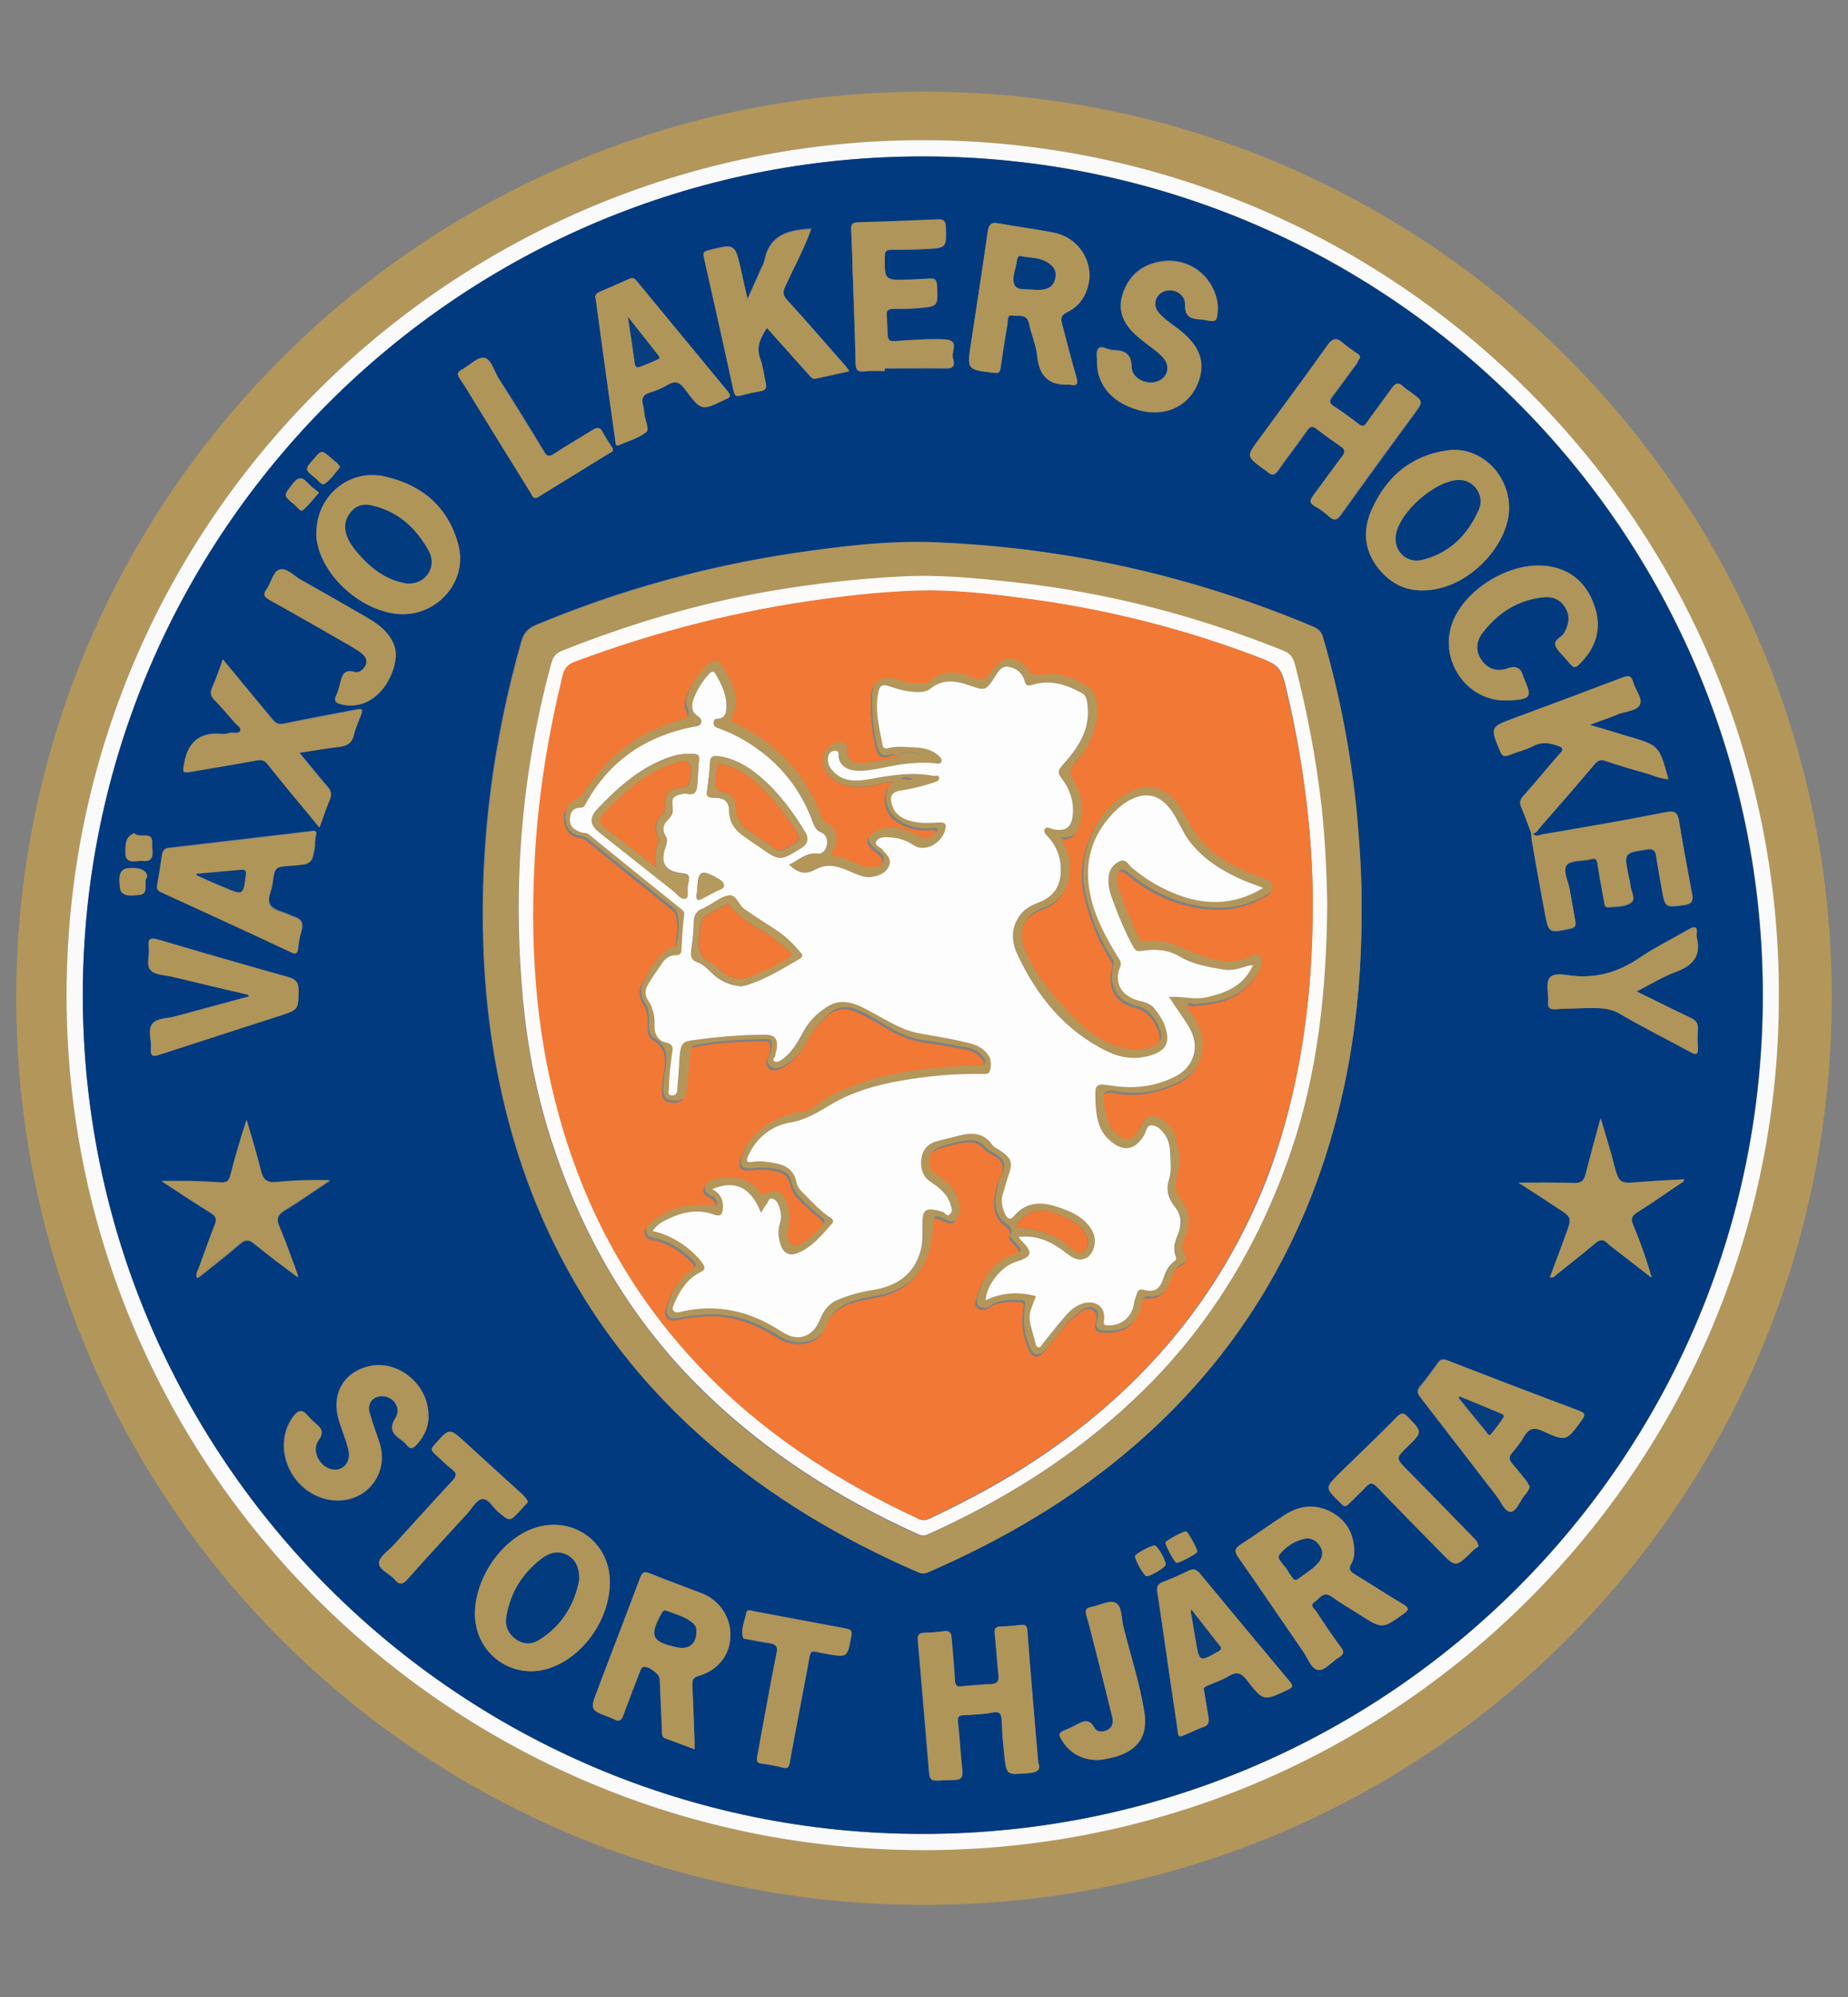 <?xml version="1.0" encoding="utf-8"?>
<!-- Generator: Adobe Illustrator 25.2.1, SVG Export Plug-In . SVG Version: 6.00 Build 0)  -->
<svg version="1.1" id="Layer_1" xmlns="http://www.w3.org/2000/svg" xmlns:xlink="http://www.w3.org/1999/xlink" x="0px" y="0px"
	 width="500px" height="540px" viewBox="0 0 500 540" style="enable-background:new 0 0 500 540;" xml:space="preserve">
<rect x="0" y="0" width="500" height="540" fill="#808080" stroke="none"/>
<style type="text/css">
	.st0{fill-rule:evenodd;clip-rule:evenodd;fill:#B3975A;}
	.st1{fill-rule:evenodd;clip-rule:evenodd;fill:#FAFAFA;}
	.st2{fill-rule:evenodd;clip-rule:evenodd;fill:#023A7F;}
	.st3{fill-rule:evenodd;clip-rule:evenodd;fill:#B0965A;}
	.st4{fill-rule:evenodd;clip-rule:evenodd;fill:#B09559;}
	.st5{fill-rule:evenodd;clip-rule:evenodd;fill:#AF9559;}
	.st6{fill-rule:evenodd;clip-rule:evenodd;fill:#FDFBFA;}
	.st7{fill-rule:evenodd;clip-rule:evenodd;fill:#033B7F;}
	.st8{fill-rule:evenodd;clip-rule:evenodd;fill:#093E7E;}
	.st9{fill-rule:evenodd;clip-rule:evenodd;fill:#F27835;}
	.st10{fill-rule:evenodd;clip-rule:evenodd;fill:#B89457;}
	.st11{fill-rule:evenodd;clip-rule:evenodd;fill:#FEFDFD;}
	.st12{fill-rule:evenodd;clip-rule:evenodd;fill:#B6995C;}
	.st13{fill-rule:evenodd;clip-rule:evenodd;fill:#B4985C;}
</style>
<g>
	<path class="st0" d="M4.4,270C4.3,134.8,114.4,25,249.9,24.8c135.3-0.1,245.8,108.7,245.7,245c-0.1,136.4-110.1,245.8-246.5,245.3
		C112.8,514.6,4.5,404.8,4.4,270z M481.3,269.2C481.6,141.8,377.6,38,249.9,37.9C122.8,37.8,18.1,140.6,18,269
		C18,396.7,121.7,500.2,249.7,500.3C377.9,500.3,481.5,396.3,481.3,269.2z"/>
	<path class="st1" d="M481.3,269.2c0.2,127.1-103.4,231.2-231.6,231.1C121.7,500.2,18,396.7,18,269
		C18.1,140.6,122.8,37.8,249.9,37.9C377.6,38,481.6,141.8,481.3,269.2z M249.8,495.9c125.6-0.1,227.2-101.5,227.2-226.8
		c0-125.3-101.5-226.7-227.1-226.8C124.5,42.2,22.4,144,22.4,269.2C22.5,394.4,124.4,496,249.8,495.9z"/>
	<path class="st2" d="M249.8,495.9C124.4,496,22.5,394.4,22.4,269.2c0-125.2,102-227,227.4-226.9c125.6,0.1,227.1,101.5,227.1,226.8
		C477,394.4,375.3,495.8,249.8,495.9z M80.2,345.1c0.2,0.1,0.3,0.1,0.5,0.2c0-0.2-0.1-0.4-0.1-0.5c-1.6-4.3-3.1-8.7-4.9-12.9
		c-0.9-2.1-0.7-3.2,1.3-4.5c4.2-2.5,8.2-5.4,12.3-8.1c-4.9-0.1-9.6,0-14.3,0.5c-2.7,0.3-3.8-0.7-4.4-3.3c-1.1-4.5-2.5-9-3.8-13.5
		c-1.7,5-3.1,10-4.4,15c-0.4,1.4-1,2-2.5,1.9c-2.7-0.2-5.5-0.3-8.3-0.4c-2.4-0.1-4.9,0-7.8,0c4.7,3.1,8.9,5.9,13.3,8.6
		c1.3,0.8,1.7,1.7,1.1,3.2c-1.5,3.8-2.9,7.6-4.2,11.4c-0.3,0.9-1,1.8-0.7,2.9c0.3-0.1,0.5-0.1,0.6-0.2c3.7-2.9,7.4-5.8,11-8.9
		c1.4-1.2,2.4-1.4,3.9-0.1C72.4,339.3,76.3,342.2,80.2,345.1z M414.7,225.4c1.1-0.1,1.5-1.1,2.1-1.8c4.9-5.6,9.8-11.2,14.6-16.9
		c0.9-1.1,1.7-1.4,3.1-0.9c3.6,1.2,7.2,2.3,10.9,3.3c2,0.6,3.9,1.5,6,1.6c-2.5-9.1-2.5-9.1-11.3-11.7c-0.5-0.2-1.1-0.3-1.6-0.5
		c-2.6-0.8-5.2-1.5-8.4-2.5c3-1.1,5.5-2,7.8-2.9c2-0.8,5-0.9,5.8-2.6c0.7-1.7-1.3-4-1.8-6c-0.5-1.8-1.2-2-2.9-1.3
		c-9.7,3.7-19.4,7.3-29.1,10.9c-6.8,2.5-6.8,2.5-4,9.1c0.5,1.2,1.1,1.6,2.4,1c2.2-0.9,4.5-1.4,6.6-2.5c2.3-1.2,4.5-0.8,6.7,0
		c1.4,0.5,1.4,1,0.5,2c-3.3,3.9-6.6,7.8-10,11.6c-0.9,1-1,1.8-0.5,3c1,2.3,1.8,4.7,2.7,7c0.1,0.8,0.1,1.6,0.2,2.4
		c1.1,6.3,2.2,12.6,3.4,18.9c1.1,5.9,1.1,5.8,6.9,4.6c1.5-0.3,1.7-0.9,1.4-2.1c-0.5-2.8-1-5.6-1.5-8.4c-0.4-2.3-1.9-5.2-0.8-6.7
		c1.2-1.4,4.4-1,6.6-1.6c1.2-0.3,1.5,0,1.7,1.2c0.5,3.4,1.2,6.8,1.8,10.3c0.1,0.7,0.1,1.6,1.2,1.5c2.2-0.2,4.7,0,6.3-1.4
		c1.1-0.9-0.3-3-0.4-4.6c0-0.9-0.3-1.8-0.5-2.6c-1.2-6.1-1.2-6.1,4.9-7c1.6-0.3,2.4,0.1,2.6,1.8c0.4,3,1,5.9,1.5,8.8
		c0.9,5.2,0.9,5.1,6.1,4.4c2.1-0.3,2.5-1.2,2.1-3c-1.2-6.5-2.4-13-3.5-19.6c-0.4-2.3-1.1-2.9-3.6-2.4c-11.1,2.1-22.3,4-33.4,6
		C416.5,225.8,415.5,226.5,414.7,225.4z M219.4,61.8c-5.9,0.3-11.2,1.5-12.6,8.5c-0.2,1-0.8,1.9-1.2,2.9c-1,2.3-2.1,4.7-3.4,7.6
		c-0.7-3.1-1.2-5.5-1.8-8c-1.6-7-1.6-7-8.7-5.2c-1.2,0.3-1.6,0.6-1.3,1.9c2.7,12,5.4,24,8,36c0.3,1.2,0.6,1.7,1.9,1.3
		c1.8-0.5,3.6-0.9,5.4-1.2c1.4-0.2,1.7-1,1.4-2.2c-0.5-2.2-0.7-4.5-1.5-6.6c-1.2-3.2,0.1-5.6,1.8-8.3c3.8,4.2,7.4,8.3,11.1,12.4
		c0.6,0.6,1,1.6,2.1,1.3c3-0.6,5.9-1.3,9.1-2c-0.6-0.8-0.9-1.3-1.3-1.7c-5.1-5.8-10.2-11.7-15.5-17.5c-1.2-1.3-1.2-2.2-0.5-3.8
		c2.3-5.2,5.1-10.1,7-15.5c0.1-0.1,0.1-0.2,0.2-0.3C219.6,61.6,219.5,61.7,219.4,61.8z M368.4,246.8c0.1-9.2-0.5-18.3-1.5-27.4
		c-1.6-16-4.6-31.7-9.1-47.1c-0.4-1.5-1.2-2.3-2.6-2.9c-32.7-13.7-66.9-21.4-102.3-22.8c-12.7-0.5-25.4,1.1-38,2.9
		c-24,3.6-47.3,10-69.8,19.4c-2.3,0.9-3.4,2.2-4.1,4.5c-7.6,26.8-11.2,54-10.3,81.8c0.6,18.8,3.4,37.2,8.9,55.2
		c9.7,31.3,26.8,57.7,51.5,79.3c17.1,14.9,36.3,26.3,57,35.3c1.1,0.5,1.9,0.5,3,0c20-8.7,38.7-19.6,55.3-33.9
		c20.6-17.7,36.3-39,46.7-64C364,301.5,368.4,274.5,368.4,246.8z M294.8,74.9c0.1-5.8-3.9-10.9-9.7-12c-4.9-1-9.9-1.5-14.8-2.5
		c-2.3-0.4-2.8,0.6-3,2.4c-1.5,10-3,20-4.5,30c-1.1,7.2-1.1,7.2,6.1,8c1.5,0.2,1.7-0.2,1.9-1.5c0.5-3.8,1.2-7.7,1.8-11.5
		c0.2-1-0.2-2.8,1.4-2.5c1.6,0.3,3.9-0.6,4.5,2.2c0.6,2.9,1.9,5.8,2.2,8.7c0.5,5.4,3.1,8.1,8.6,7.8c0.1,0,0.2,0,0.2,0
		c1.6,0.3,2.4,0.2,1.8-1.9c-1.4-4.8-2.6-9.7-3.9-14.5c-0.4-1.5-0.3-2.4,1.4-3.2C292.7,82.5,294.4,78.9,294.8,74.9z M187.9,473
		c0-1.1,0-1.9,0-2.7c-0.2-4.9-0.4-9.9-0.6-14.8c-0.1-1.3,0.2-2,1.7-2.4c5.2-1.4,8.4-5.4,8.6-10.5c0.2-5.2-2.9-9.9-7.7-11.8
		c-4.7-1.8-9.4-3.5-14.1-5.4c-1.5-0.6-2-0.3-2.6,1.2c-3.8,10.1-7.6,20.1-11.5,30.2c-2.1,5.5-2.1,5.5,3.5,7.6
		c0.3,0.1,0.6,0.2,0.9,0.4c1.5,0.9,2.1,0.3,2.6-1.2c1.4-3.8,2.9-7.6,4.3-11.3c0.2-0.6,0.3-1.3,1-1.6c1.3-0.5,4.5,1.8,4.5,3.2
		c0.2,4.6,0.4,9.2,0.6,13.8c0,0.8-0.2,1.9,0.9,2.3C182.6,471,185.1,471.9,187.9,473z M366.4,418.8c-0.3-4.4-2.2-7.8-6.1-9.8
		c-4.2-2.3-8.5-1.9-12.5,0.6c-4.1,2.6-8,5.5-12.1,8.1c-1.6,1-1.8,1.8-0.7,3.4c5.9,8.4,11.7,17,17.5,25.4c1.3,1.8,2.2,4.8,4.1,5.1
		c1.9,0.3,3.7-2.3,5.7-3.4c1.3-0.8,1.4-1.5,0.5-2.7c-2.3-3.2-4.5-6.4-6.6-9.6c-0.5-0.7-2-1.7-0.6-2.6c1.3-0.9,2.4-3.2,4.7-1.5
		c2.5,1.8,5.2,3.3,7.8,5c5.9,3.7,5.9,3.7,11.7-0.4c1.4-1,1.5-1.5-0.1-2.5c-4.3-2.6-8.5-5.3-12.8-7.9c-1.4-0.8-2.3-1.5-1.2-3.3
		C366.3,421.6,366.5,420.2,366.4,418.8z M368,96.7c-0.1-0.7-0.5-1-0.9-1.2c-1.2-0.9-2.5-1.6-3.5-2.6c-1.8-1.6-2.8-1.5-4.3,0.6
		c-6.1,8.6-12.4,17-18.6,25.5c-3.3,4.5-3.3,4.5,1.3,7.9c0.3,0.2,0.7,0.5,1,0.7c1.3,1.2,2.1,0.8,3-0.5c2.5-3.6,5.2-7,7.7-10.6
		c0.9-1.3,1.6-1.3,2.7-0.4c2.1,1.6,4.3,3.2,6.5,4.7c1.2,0.8,1.4,1.5,0.4,2.7c-2.7,3.5-5.3,7.2-7.9,10.7c-0.8,1.1-1,1.9,0.4,2.7
		c1.4,0.8,2.7,1.8,3.9,2.8c1.4,1.3,2.1,1,3.2-0.5c6.5-9.1,13.1-18.1,19.7-27.1c2.6-3.5,2.6-3.5-0.8-6c-0.7-0.5-1.5-1-2.1-1.6
		c-1.3-1.2-2.1-0.8-3,0.6c-2.2,3.1-4.5,6.1-6.7,9.2c-0.8,1.1-1.3,1.1-2.3,0.4c-2.2-1.7-4.4-3.4-6.7-4.8c-1.5-0.9-1.2-1.7-0.3-2.8
		c2.2-2.9,4.3-5.9,6.5-8.8C367.4,97.7,367.7,97.1,368,96.7z M280.9,476.6c-1-12.3-2-24-3-35.6c-0.1-1.2-0.5-1.8-1.7-1.6
		c-1.8,0.2-3.5,0.4-5.3,0.4c-1.5,0-2,0.5-1.8,2c0.4,3.7,0.6,7.4,1,11.1c0.2,1.6-0.2,2.4-2,2.5c-2.7,0.1-5.3,0.3-8,0.6
		c-1.2,0.1-1.7-0.2-1.8-1.5c-0.2-3.9-0.7-7.7-0.9-11.6c-0.1-1.4-0.5-2.1-2.1-1.8c-1.7,0.2-3.4,0.4-5.1,0.4c-1.6,0-2.1,0.6-1.9,2.2
		c1,11.4,1.9,22.7,2.9,34.1c0.3,3.8,0.3,3.8,4,3.6c1-0.1,1.9-0.1,2.9-0.1c1.7,0,2.4-0.6,2.2-2.5c-0.5-4.4-0.7-8.9-1.2-13.3
		c-0.2-1.4,0.3-1.6,1.5-1.7c2.6-0.1,5.2-0.2,7.7-0.7c2.3-0.4,2.6,0.4,2.7,2.3c0.1,3.2,0.4,6.3,0.7,9.4c0.6,5.3,0.7,5.1,6.1,4.7
		C280.4,479.3,281.8,478.8,280.9,476.6z M165,427.8c0-11-10.3-18.2-20.7-14.5c-8.7,3.1-15.8,13.5-15.8,23.1
		c0,10.5,9.8,17.8,19.8,14.8C157.6,448.3,165,438,165,427.8z M408.3,137.3c0-9.2-8-16.8-16.7-15.5c-9.7,1.4-16.3,7-20.3,15.8
		c-2.6,5.7-2.2,11.2,1.8,16.2c4.2,5.3,9.7,6.8,16.3,5.3C399.2,156.9,408.3,146.5,408.3,137.3z M85.6,144.2c-0.1,1.2,0.2,2.7,0.6,4.1
		c2.6,8.9,12.2,16.8,21.3,17.7c10.4,1,19.2-8.5,16.5-18.7c-2.6-10-9.6-16.1-19.7-18.4C94.6,126.6,85.6,133.9,85.6,144.2z
		 M161.2,80.9c1.7,12.8,3.5,25.7,5.3,38.7c0.1,0.5,0.1,1.1,0.8,0.8c2.5-1.1,5.3-1.8,7.4-3.5c1-0.8-0.2-3.2-0.4-4.8
		c-0.1-0.9-0.2-1.8-0.4-2.6c-0.4-1.7,0-2.8,1.7-3.3c1.7-0.5,3.4-1.2,4.9-2.1c2.2-1.4,3.5-0.7,4.9,1.3c4.3,5.8,4.4,5.7,10.8,2.6
		c0.1,0,0.1-0.1,0.2-0.1c1.4-0.4,1.3-1.1,0.4-2.1c-8.2-9.9-16.4-19.8-24.6-29.8c-0.6-0.7-1.1-1-2-0.6c-2.6,1.2-5.3,2.3-8,3.5
		C161.5,79.3,160.8,79.7,161.2,80.9z M413.9,402c-0.3-0.4-0.6-0.9-0.9-1.4c-1.3-1.7-2.6-3.3-4-4.9c-0.9-1-1-1.9-0.1-2.9
		c1.2-1.4,2.4-2.9,3.3-4.5c1.3-2.2,2.6-2.6,5.1-1.4c6.3,2.9,6.4,2.8,10.5-3c0.9-1.3,1.1-1.8-0.7-2.5c-11.9-4.4-23.7-9-35.6-13.6
		c-1.3-0.5-1.9-0.2-2.6,0.8c-1.5,2.1-3,4.2-4.7,6.2c-1,1.2-0.8,2,0.1,3.1c6.9,8.9,13.7,17.8,20.6,26.7c1.2,1.5,2.1,4.2,3.7,4.1
		c1.5-0.1,2.4-2.8,3.6-4.3C412.9,403.7,413.6,403,413.9,402z M85.4,226.3c0.5-1.9-0.3-1.7-1.3-1.6c-12.8,1.5-25.6,3-38.3,4.5
		c-1.3,0.1-1.7,0.7-1.8,1.8c-0.4,2.7-0.8,5.4-1.3,8.1c-0.2,1.1,0,1.6,1.1,2c11.8,5.4,23.5,10.9,35.3,16.3c1,0.4,1.4,0.5,1.6-0.8
		c0.2-1.6,0.4-3.2,0.9-4.8c0.7-2.2,0-3.5-2.3-4.1c-0.3-0.1-0.6-0.2-0.9-0.4c-1.8-0.8-4.1-1.2-5.1-2.5c-1.2-1.5,0.2-3.8,0.5-5.8
		c0.6-4.8,0.7-4.8,5.6-5.1c5.1-0.3,5.1-0.3,5.9-5.3C85.2,227.8,85.3,226.9,85.4,226.3z M325.8,457.3c-0.4-0.9,0.3-1.3,1.1-1.6
		c1.9-0.8,3.9-1.6,5.7-2.6c2.1-1.2,3.3-0.6,4.7,1.2c4.5,5.8,4.5,5.7,11.1,2.6c1.3-0.6,1.5-1,0.5-2.2c-8.2-9.7-16.3-19.5-24.4-29.3
		c-0.9-1-1.6-1.4-2.9-0.7c-2.3,1.2-4.7,2.2-7.1,3.1c-1.4,0.6-1.6,1.3-1.4,2.8c1.8,11.7,3.4,23.5,5.2,35.3c0.7,4.5-0.2,4.2,4.3,2.3
		c1-0.4,1.9-0.9,2.9-1.2c1.4-0.4,1.7-1.3,1.4-2.6C326.5,462.2,326.2,459.8,325.8,457.3z M239.4,100.3c0-0.2,0-0.4,0-0.6
		c5.6,0,11.2-0.1,16.8,0c2.4,0,2-1.7,1.6-2.8c-0.5-1.7,1.9-4.6-1.8-4.9c-3-0.2-6,0-9,0.1c-8.2,0.3-6.4,2-7.1-6.7
		c-0.1-1.4,0.4-1.8,1.8-1.8c2.2,0,4.4,0,6.6-0.2c5.6-0.5,5.5-0.5,5.2-6.2c-0.1-1.4-0.6-1.8-1.9-1.7c-1.9,0.2-3.9,0.3-5.8,0.3
		c-6.5,0.2-6.5,0.2-6.4-6.4c0-1.4,0.4-1.8,1.8-1.8c3.2,0,6.3,0,9.5-0.2c5.4-0.3,5.3-0.4,5.2-5.8c-0.1-1.7-0.6-2.2-2.3-2.1
		c-7.2,0.3-14.4,0.6-21.6,0.8c-1.4,0-1.8,0.5-1.7,1.9c0.2,3.7,0.3,7.4,0.4,11.2c0.3,8.3,0.6,16.5,0.8,24.8c0,1.8,0.5,2.5,2.3,2.3
		C235.7,100.2,237.5,100.3,239.4,100.3z M60.3,178.3c-1,2.8-1.8,5.1-2.8,7.4c-0.5,1.3-0.5,2.4,0.6,3.4c1.9,1.9,3.6,3.9,5.4,6
		c0.6,0.7,1.9,1.4,1.6,2.3c-0.4,1.1-1.8,0.5-2.8,0.7c-0.7,0.2-1.5,0.4-2.2,0.3c-5.9-0.6-9.2,2.1-10.2,7.9c-0.4,2.5-0.6,2.7,2,2.2
		c6-1,12-2,17.9-3.1c1.3-0.2,1.9,0.2,2.7,1.1c2.3,2.9,4.6,5.7,6.9,8.5c2.3,2.8,4.6,5.6,7.1,8.6c1-2.8,1.8-5.2,2.8-7.5
		c0.6-1.4,0.3-2.4-0.7-3.5c-2.5-2.9-4.9-5.9-7.6-9.2c3.9-0.6,7.3-1.3,10.7-1.6c2.1-0.2,3.6-0.9,4.1-3.2c0.4-1.8,1.2-3.5,1.9-5.3
		c0.6-1.5,0.3-1.8-1.3-1.5c-6.5,1.3-13,2.4-19.5,3.8c-1.4,0.3-2.2,0-3.1-1.1C69.4,189.3,65,184,60.3,178.3z M296.8,97.6
		c0,6.8,4.5,11.8,12.3,13.4c6.2,1.3,11.9-1.3,14.5-6.6c2.7-5.6,1.4-10.3-3.9-14.8c-2.1-1.7-4.4-3-6.2-5.1c-1.9-2.1-1.2-5,1.4-5.9
		c2.6-1,5.8,0.8,5.7,3.8c-0.1,3.4,1.8,3.5,4.1,3.8c0.5,0.1,1,0.1,1.4,0.2c2.9,0.6,3.2,0.4,3.3-2.7c0-0.7,0-1.5-0.1-2.2
		c-1.3-7.4-8.1-12.2-15.6-10.8c-5,0.9-8.4,3.9-10,8.8c-1.4,4.5,0.3,8.1,3.6,11c1,0.9,2.1,1.8,3.2,2.6c1.5,1.2,3.2,2.3,4.4,3.8
		c1.9,2.4,0.8,5.5-2.2,6.3c-2.9,0.8-6.5-1.1-6.6-4.1c0-3.6-1.8-4.4-4.8-4.5c-0.6,0-1.3-0.2-1.9-0.4c-2.3-1-2.8,0.2-2.7,2.2
		C296.8,96.9,296.8,97.3,296.8,97.6z M115.9,382.7c0-8.2-7.9-14.8-15.7-13.3c-7.2,1.4-10.7,7.4-8.6,14.6c0.8,2.7,2,5.3,2.6,8.1
		c0.8,3.3-1.5,5.9-4.6,5.3c-3.3-0.7-5.6-5-3.6-7.8c1.8-2.6,0.6-3.6-1.1-4.9c-0.7-0.6-1.4-1.2-1.9-1.9c-1.6-1.9-2.6-1.3-3.9,0.5
		c-5.7,8.1-0.5,20.1,9.5,22.2c9.3,1.9,16.6-5.9,14-15c-0.8-2.9-2-5.6-2.8-8.5c-0.7-2.7,1.2-4.6,3.9-4.4c2.9,0.2,4.9,3.3,3.2,5.9
		c-1.9,3-0.5,4.4,1.6,5.9c0.6,0.4,1.1,0.9,1.6,1.5c0.9,1.1,1.7,0.8,2.5-0.2C114.9,388.3,116.1,385.6,115.9,382.7z M407.2,189.4
		c0.4,0,1.1,0,1.7-0.1c5.2-0.4,5.5-1,3.5-5.6c-0.1-0.2-0.2-0.4-0.3-0.7c-0.6-2.3-1.7-3.2-4.3-2.3c-2.6,0.9-5.1,0.3-6.9-2.1
		c-1.6-2.3-1.8-4.9,0.1-7.5c4.2-5.5,9.6-9,16.7-9.7c2.6-0.2,4.6,0.7,5.9,3.1c1.3,2.3,0.8,4.5-0.5,6.7c-0.7,1.2-2.8,1.7-2.3,3.3
		c0.4,1.3,1.7,2.3,2.6,3.4c0.2,0.3,0.4,0.5,0.6,0.7c1.8,2.2,1.9,2.3,4,0.1c3.9-4.1,5.2-9,3.5-14.4c-1.8-5.7-5.6-9.9-11.8-11.1
		c-10.1-2-23.1,5.5-26.8,15.2C389.3,178.4,396.6,189.4,407.2,189.4z M67.2,269c0,0.1,0.1,0.3,0.1,0.4c-6.6,1.8-13.3,3.6-19.9,5.4
		c-2.2,0.6-5,0.4-6.3,2.1c-1.2,1.7-0.1,4.4-0.3,6.6c-0.2,2.1,0.6,2.2,2.3,1.6c10.8-3.6,21.7-7,32.5-10.5c5.1-1.7,5.1-1.6,5.1-6.9
		c0-2-0.6-2.9-2.6-3.5c-11.8-3.3-23.6-6.7-35.4-10.2c-2.1-0.6-2.7-0.2-2.5,2c0.3,2.2-0.8,5,0.5,6.3c1.3,1.3,4,1.3,6.1,1.8
		C53.7,265.9,60.4,267.4,67.2,269z M455.6,319.4c0-0.2-0.1-0.3-0.1-0.5c-3.9,0.2-7.7,0.4-11.6,0.7c-5.9,0.5-5.9,0.5-7.4-5.1
		c-0.3-1.2-0.7-2.5-1-3.7c-0.8-2.6-1.5-5.2-2.5-8.4c-1.5,5.5-2.8,10.2-4,15c-0.5,1.9-1.2,2.6-3.3,2.5c-5-0.2-10-0.1-14.9-0.1
		c3.3,2.1,6.8,4.4,10.3,6.7c4.2,2.7,4.2,2.7,2.5,7.3c-1.4,3.8-2.8,7.7-4.3,11.6c1,0.2,1.3-0.3,1.7-0.7c3.5-2.8,7-5.6,10.4-8.4
		c1.2-1,2.3-1.4,3.5-0.1c0.5,0.5,1.1,0.9,1.7,1.4c3.4,2.6,6.8,5.3,10.2,7.9c-1.4-5-3.1-9.7-5-14.3c-0.6-1.6-0.5-2.4,1-3.3
		C447.2,325.1,451.4,322.2,455.6,319.4z M442.8,268.1c3.9-2,7-4,10.5-5.3c4.5-1.7,6.9-4.2,5.6-9.3c-0.1-0.4-0.1-0.8,0-1.2
		c0.2-1.7-0.4-1.9-1.9-1.1c-4.5,2.6-9.2,4.9-13.5,7.8c-5.4,3.7-11.2,5.5-17.8,4.9c-2.2-0.2-5.3-1-6.5,0.5c-1.1,1.5-0.2,4.4-0.4,6.6
		c-0.1,1.5,0.4,2,1.9,1.9c2.7-0.2,5.5-0.2,8.3-0.3c3.1-0.1,6.2-0.3,9.1,1.5c6.3,3.7,12.8,6.9,19.2,10.4c1.4,0.8,2,0.7,1.9-1.1
		c-0.1-1.7-0.2-3.4,0-5.1c0.1-1.6-0.5-2.4-2-3.1C452.7,273,448,270.6,442.8,268.1z M204.8,475.4c-0.1,0.9,0.2,1.3,1.2,1.5
		c1.9,0.3,3.9,0.6,5.7,1.1c1.5,0.4,1.8-0.2,2-1.5c1.6-8.5,3.2-17,4.8-25.5c1.1-5.5,0.1-4.6,5.3-3.7c5.5,0.9,5.4,1,6.5-4.6
		c0.3-1.7-0.1-2.1-1.6-2.3c-8.2-1.5-16.4-3.1-24.6-4.6c-0.8-0.1-2-0.8-2.2,0.5c-0.4,2.2-1.6,4.4-0.8,6.7c0.1,0.2,0.7,0.2,1.1,0.3
		c2,0.4,4,0.8,6,1.1c1.8,0.2,2.3,1,1.9,2.8c-1,4.5-1.8,9-2.6,13.6C206.6,465.6,205.7,470.5,204.8,475.4z M400,418.2
		c-0.2-1.4-0.9-1.8-1.4-2.3c-5.9-6.1-11.9-12.2-17.8-18.2c-3.3-3.3-3.3-3.3,0.1-6.6c3.9-3.8,3.9-3.8,0.1-7.7
		c-1.2-1.3-1.9-1.5-3.2-0.1c-5,5.1-10.2,10-15.3,15c-4.1,4-4.1,4,0.1,8.1c0.1,0.1,0.2,0.2,0.3,0.3c0.7,0.8,1.3,0.8,2,0
		c1.5-1.6,3.2-3,4.6-4.6c1.2-1.3,1.9-1.2,3.1,0.1c5.6,5.8,11.3,11.6,17,17.4c4.2,4.3,4.2,4.3,8.5,0.1
		C398.8,418.9,399.6,418.5,400,418.2z M142.8,406.2c-0.2-1-0.9-1.4-1.4-1.9c-5.2-4.8-10.4-9.5-15.6-14.2c-4.3-3.9-4.3-3.9-8.1,0.4
		c-0.1,0.1-0.2,0.3-0.3,0.4c-0.9,0.8-0.7,1.4,0.1,2.2c1.6,1.4,3,2.9,4.7,4.2c1.5,1.1,1.3,1.9,0.1,3.2c-5.4,5.7-10.6,11.6-15.9,17.4
		c-1.4,1.6-3.8,3.1-3.9,4.7c-0.1,1.9,2.9,2.9,4.3,4.6c1.1,1.4,2,1.3,3.3,0c5.3-6,10.8-11.9,16.2-17.8c1.3-1.4,2.5-3.7,4-4
		c1.8-0.3,3,2.3,4.5,3.5c3.1,2.6,3.1,2.7,5.9-0.4C141.5,407.7,142.2,406.9,142.8,406.2z M165.8,121.3c-0.9-1.4-1.9-2.9-2.7-4.5
		c-0.7-1.4-1.5-1.3-2.7-0.6c-3.5,2.2-7.1,4.3-10.5,6.5c-1.4,0.9-2,0.6-2.7-0.7c-4-6.7-8.1-13.3-12.3-19.8c-1.2-2-2-5.2-3.9-5.5
		c-1.8-0.2-4,2.1-6,3.2c-1.3,0.7-1.2,1.4-0.5,2.4c1.4,2,2.6,4.1,3.9,6.2c5.1,8.2,10.1,16.4,15.2,24.6c0.5,0.8,0.7,2.1,2.3,1.1
		c6.3-4,12.7-7.8,19-11.7C165.3,122.3,165.9,122.2,165.8,121.3z M107.1,177.5c0.1-2-0.6-3.8-1.7-5.4c-1.6-2.3-3.9-3.8-6.3-5.2
		c-5.9-3.4-11.8-6.8-17.7-10.1c-1.9-1-3.8-3.3-5.7-2.7c-1.8,0.6-2.2,3.5-3.5,5.3c-1,1.4-0.8,2,0.8,2.9c7.4,4.1,14.7,8.3,22,12.5
		c1,0.6,2.1,1.3,3,2c1,0.8,1.6,1.8,1,3.2c-0.6,1.3-1.8,2.2-2.9,1.8c-3.3-1-3.5,1.3-4.1,3.4c-0.3,0.9-0.5,1.9-0.9,2.8
		c-0.7,1.5-0.4,2.1,1.3,2.5C100.9,192.5,106.6,184.1,107.1,177.5z M296.6,475.9c1.7,0,3.4-0.4,5-0.9c6.4-1.9,9-5.8,7.9-12.4
		c-1.3-7.8-3.8-15.4-5.7-23.1c-0.5-2.2-0.3-5.4-2.1-6.2c-1.7-0.7-4.3,0.8-6.5,1.2c-1.5,0.3-1.7,1-1.3,2.3c1,3.4,1.8,6.9,2.7,10.3
		c1.5,5.7,2.9,11.4,4.3,17.2c0.4,1.5,0.1,2.8-1.4,3.5c-1.2,0.6-2.8,0.5-3.5-0.7c-1.4-2.6-3-1.7-4.9-0.7c-1.1,0.6-2.3,1.1-3.5,1.6
		c-1.1,0.5-1.2,1-0.6,2.1C289.2,473.9,292.4,475.7,296.6,475.9z M36.3,225.3c-2.8,1.1-2.3,3.8-2.3,5.5c0,3.1,3.1,1.8,4.7,2
		c3.7,0.4,2.3-3.2,2.5-4.7C41.4,224.5,37.8,227,36.3,225.3z M39.8,237.2c0.1-1.7-1.6-2.8-5.3-2.4c-2.8,0.3-2.2,3.7-2,5.4
		c0.3,2.5,3.5,1.9,5.1,1.8C40.6,241.8,38.6,238.5,39.8,237.2z M320.9,414.1c-0.8-0.1-5.5,2.5-5.5,3c0,0.9,2.5,5.5,3,5.5
		c0.9,0,5.5-2.5,5.6-3C324,418.9,321.4,414.1,320.9,414.1z M86.3,133.2c-1.1-0.9-2.1-1.6-3-2.6c-1.6-1.9-2.8-1.6-4.2,0.3
		c-2.4,3.1-2.5,3,0.6,5.5c0.7,0.6,1.6,2,2.2,1.5C83.5,136.7,84.7,135,86.3,133.2z M92,126.3c-0.6-1.2-1.7-1.7-2.5-2.5
		c-2.4-2.2-2.5-2.2-4.6,0.3c-2.5,2.8-2.5,2.9,0.6,5.3c0.8,0.6,1.6,2.1,2.5,1.3C89.6,129.6,90.8,127.8,92,126.3z M312.4,417.9
		c-1.1,0-5.3,2.3-5.3,2.9c0,1.1,2.4,5.4,3.1,5.4c1.3,0,5.3-2.5,5.2-3.2C315.3,421.6,313.1,417.9,312.4,417.9z"/>
	<path class="st3" d="M368.4,246.8c0,27.7-4.4,54.7-15.1,80.4c-10.5,25-26.1,46.3-46.7,64c-16.6,14.3-35.3,25.2-55.3,33.9
		c-1,0.5-1.9,0.5-3,0c-20.7-9-40-20.4-57-35.3c-24.7-21.5-41.8-48-51.5-79.3c-5.6-18-8.3-36.4-8.9-55.2
		c-0.9-27.8,2.7-55.1,10.3-81.8c0.7-2.3,1.8-3.6,4.1-4.5c22.5-9.3,45.7-15.8,69.8-19.4c12.6-1.9,25.2-3.4,38-2.9
		c35.5,1.4,69.6,9,102.3,22.8c1.4,0.6,2.2,1.4,2.6,2.9c4.5,15.4,7.5,31.1,9.1,47.1C367.9,228.5,368.5,237.6,368.4,246.8z
		 M359.1,244.8c-0.1-7.9-0.5-17.1-1.6-26.3c-1.5-13-3.8-25.8-7.2-38.5c-0.5-2.1-1.5-3.2-3.5-4c-23.5-9.4-47.8-15.7-72.9-18.4
		c-10.1-1.1-20.2-2.1-30.5-1.5c-11.7,0.7-23.3,1.9-34.9,3.9c-19.5,3.4-38.3,8.9-56.6,16.2c-1.6,0.6-2.4,1.5-2.8,3.2
		c-4.7,17.2-7.4,34.7-8.5,52.5c-0.7,12.9-0.4,25.7,0.8,38.6c1.3,13.7,4,27.1,8.4,40.2c8.4,25,21.6,47.1,40.5,65.7
		c16.9,16.5,36.5,28.9,57.9,38.6c0.9,0.4,1.7,0.5,2.7,0.1c20.5-9.3,39.4-21.1,55.8-36.5c20-18.8,33.8-41.5,42.6-67.4
		C356.6,290,358.9,268.2,359.1,244.8z"/>
	<path class="st4" d="M294.8,74.9c-0.4,4.1-2.1,7.6-6.1,9.5c-1.7,0.8-1.8,1.7-1.4,3.2c1.3,4.8,2.5,9.7,3.9,14.5
		c0.6,2.1-0.2,2.3-1.8,1.9c-0.1,0-0.2,0-0.2,0c-5.5,0.3-8.1-2.4-8.6-7.8c-0.3-2.9-1.6-5.8-2.2-8.7c-0.6-2.8-2.9-1.9-4.5-2.2
		c-1.6-0.3-1.2,1.5-1.4,2.5c-0.7,3.8-1.3,7.7-1.8,11.5c-0.2,1.3-0.4,1.7-1.9,1.5c-7.2-0.9-7.2-0.8-6.1-8c1.5-10,3.1-20,4.5-30
		c0.3-1.9,0.8-2.9,3-2.4c4.9,0.9,9.9,1.5,14.8,2.5C290.8,64,294.9,69,294.8,74.9z M280.2,78.4c2.5,0,4.5-0.3,5.3-2.9
		c0.6-2.2-0.2-3.6-2.5-4.9c-2.1-1.1-4.4-0.9-6.6-1.4c-0.7-0.2-1.1,0.3-1.1,0.9c-0.3,2.4-1.7,5.1-0.6,7
		C275.4,78.6,278.4,78,280.2,78.4z"/>
	<path class="st4" d="M187.9,473c-2.8-1-5.3-2-7.9-2.9c-1.1-0.4-0.8-1.5-0.9-2.3c-0.2-4.6-0.4-9.2-0.6-13.8
		c-0.1-1.4-3.3-3.7-4.5-3.2c-0.7,0.3-0.7,1-1,1.6c-1.5,3.8-2.9,7.5-4.3,11.3c-0.5,1.5-1.2,2-2.6,1.2c-0.3-0.2-0.6-0.2-0.9-0.4
		c-5.6-2.1-5.6-2.1-3.5-7.6c3.8-10.1,7.7-20.1,11.5-30.2c0.5-1.5,1.1-1.8,2.6-1.2c4.7,1.9,9.4,3.6,14.1,5.4c4.9,1.9,8,6.6,7.7,11.8
		c-0.2,5-3.5,9-8.6,10.5c-1.4,0.4-1.7,1.1-1.7,2.4c0.3,4.9,0.4,9.9,0.6,14.8C187.9,471,187.9,471.8,187.9,473z M188.4,441
		c0.1-0.7-0.3-1.6-1.1-2.3c-2-1.7-4.6-2.3-7-3.2c-0.7-0.3-1,0.2-1.3,0.7c-3.4,6-2.7,7.7,4.1,9.1c0.2,0,0.3,0.1,0.5,0.1
		C186.5,446,188.5,444.3,188.4,441z"/>
	<path class="st4" d="M366.4,418.8c0.1,1.3-0.1,2.7-0.7,3.8c-1.1,1.8-0.2,2.5,1.2,3.3c4.3,2.6,8.5,5.4,12.8,7.9
		c1.6,1,1.5,1.5,0.1,2.5c-5.8,4.2-5.8,4.2-11.7,0.4c-2.6-1.6-5.3-3.2-7.8-5c-2.3-1.6-3.4,0.7-4.7,1.5c-1.4,0.9,0.1,1.8,0.6,2.6
		c2.1,3.3,4.3,6.5,6.6,9.6c0.9,1.2,0.8,1.9-0.5,2.7c-2,1.1-3.7,3.7-5.7,3.4c-1.9-0.3-2.8-3.3-4.1-5.1c-5.9-8.5-11.6-17-17.5-25.4
		c-1.1-1.6-0.9-2.3,0.7-3.4c4.1-2.6,8-5.5,12.1-8.1c4-2.5,8.2-2.9,12.5-0.6C364.2,411.1,366.1,414.5,366.4,418.8z M353.7,416
		c-3,0.4-5.7,2.1-7.6,4.4c-0.9,1.1,1.5,2.9,2.3,4.4c0.3,0.6,0.8,1.2,1.2,1.8c0.4,0.5,0.8,0.8,1.4,0.4c2-1.4,4.3-2.7,5.8-4.7
		c0.9-1.2,1.1-2.5,0.4-3.9C356.6,417.1,355.6,416.1,353.7,416z"/>
	<path class="st4" d="M368,96.7c-0.3,0.4-0.6,1-1,1.5c-2.1,2.9-4.3,5.9-6.5,8.8c-0.9,1.2-1.1,1.9,0.3,2.8c2.3,1.5,4.5,3.2,6.7,4.8
		c1,0.8,1.6,0.7,2.3-0.4c2.2-3.1,4.5-6.1,6.7-9.2c0.9-1.3,1.7-1.8,3-0.6c0.6,0.6,1.4,1.1,2.1,1.6c3.4,2.5,3.4,2.5,0.8,6
		c-6.6,9-13.2,18-19.7,27.1c-1.1,1.5-1.8,1.8-3.2,0.5c-1.2-1.1-2.5-2-3.9-2.8c-1.4-0.8-1.2-1.6-0.4-2.7c2.7-3.6,5.2-7.2,7.9-10.7
		c0.9-1.2,0.8-1.9-0.4-2.7c-2.2-1.5-4.4-3.1-6.5-4.7c-1.1-0.9-1.8-0.9-2.7,0.4c-2.5,3.6-5.2,7-7.7,10.6c-0.9,1.4-1.7,1.8-3,0.5
		c-0.3-0.3-0.6-0.5-1-0.7c-4.6-3.4-4.6-3.4-1.3-7.9c6.2-8.5,12.5-16.9,18.6-25.5c1.5-2.1,2.5-2.2,4.3-0.6c1.1,1,2.3,1.7,3.5,2.6
		C367.5,95.7,367.9,96,368,96.7z"/>
	<path class="st4" d="M280.9,476.6c0.9,2.2-0.5,2.7-3,2.9c-5.4,0.4-5.5,0.6-6.1-4.7c-0.4-3.1-0.6-6.3-0.7-9.4
		c-0.1-1.9-0.4-2.8-2.7-2.3c-2.5,0.5-5.1,0.5-7.7,0.7c-1.2,0.1-1.6,0.3-1.5,1.7c0.5,4.4,0.7,8.9,1.2,13.3c0.2,1.9-0.5,2.5-2.2,2.5
		c-1,0-1.9,0.1-2.9,0.1c-3.7,0.2-3.7,0.2-4-3.6c-0.9-11.4-1.9-22.7-2.9-34.1c-0.1-1.6,0.4-2.2,1.9-2.2c1.7,0,3.4-0.2,5.1-0.4
		c1.5-0.2,2,0.4,2.1,1.8c0.3,3.9,0.7,7.7,0.9,11.6c0.1,1.3,0.6,1.7,1.8,1.5c2.7-0.2,5.3-0.5,8-0.6c1.8-0.1,2.1-0.9,2-2.5
		c-0.4-3.7-0.6-7.4-1-11.1c-0.2-1.5,0.3-2,1.8-2c1.8,0,3.6-0.2,5.3-0.4c1.3-0.2,1.6,0.4,1.7,1.6
		C278.8,452.7,279.8,464.3,280.9,476.6z"/>
	<path class="st4" d="M219.5,61.9c-1.9,5.4-4.6,10.3-7,15.5c-0.7,1.5-0.7,2.5,0.5,3.8c5.2,5.7,10.3,11.6,15.5,17.5
		c0.4,0.4,0.7,0.9,1.3,1.7c-3.2,0.7-6.2,1.4-9.1,2c-1.1,0.2-1.5-0.7-2.1-1.3c-3.7-4.1-7.3-8.2-11.1-12.4c-1.7,2.7-3,5.1-1.8,8.3
		c0.8,2.1,1,4.4,1.5,6.6c0.3,1.2,0,2-1.4,2.2c-1.8,0.3-3.7,0.7-5.4,1.2c-1.4,0.4-1.7-0.2-1.9-1.3c-2.6-12-5.3-24-8-36
		c-0.3-1.3,0-1.6,1.3-1.9c7.1-1.8,7.1-1.9,8.7,5.2c0.5,2.4,1.1,4.8,1.8,8c1.3-2.9,2.3-5.2,3.4-7.6c0.4-1,1-1.9,1.2-2.9
		c1.4-7,6.6-8.2,12.6-8.5L219.5,61.9z"/>
	<path class="st4" d="M414.3,225.3c-0.9-2.3-1.7-4.7-2.7-7c-0.5-1.2-0.4-2,0.5-3c3.4-3.8,6.6-7.8,10-11.6c0.9-1,0.9-1.5-0.5-2
		c-2.3-0.8-4.4-1.2-6.7,0c-2.1,1.1-4.4,1.6-6.6,2.5c-1.3,0.5-1.9,0.2-2.4-1c-2.7-6.6-2.8-6.6,4-9.1c9.7-3.6,19.4-7.2,29.1-10.9
		c1.7-0.6,2.4-0.4,2.9,1.3c0.6,2.1,2.6,4.4,1.8,6c-0.7,1.7-3.8,1.8-5.8,2.6c-2.4,1-4.8,1.8-7.8,2.9c3.2,0.9,5.8,1.7,8.4,2.5
		c0.5,0.2,1.1,0.3,1.6,0.5c8.8,2.5,8.8,2.5,11.3,11.7c-2.2-0.1-4.1-1-6-1.6c-3.7-1-7.3-2.1-10.9-3.3c-1.4-0.5-2.2-0.2-3.1,0.9
		c-4.8,5.7-9.7,11.3-14.6,16.9c-0.6,0.7-1,1.7-2.1,1.8C414.6,225.3,414.4,225.3,414.3,225.3z"/>
	<path class="st5" d="M165,427.8c0,10.2-7.4,20.5-16.7,23.4c-10,3.1-19.8-4.2-19.8-14.8c0-9.6,7.1-20,15.8-23.1
		C154.7,409.6,165,416.8,165,427.8z M156.7,427.2c0.1-3.4-0.9-5.4-3.2-6.7c-2.5-1.4-5-0.6-7,1c-5.2,4-8.5,9.3-9.5,15.8
		c-0.4,2.4,0.5,4.5,2.5,5.9c2.1,1.5,4.4,1.5,6.4,0.2C152.1,439.5,155.4,433.6,156.7,427.2z"/>
	<path class="st4" d="M408.3,137.3c0,9.2-9.1,19.6-19,21.8c-6.5,1.5-12,0-16.3-5.3c-4-5-4.4-10.5-1.8-16.2
		c4-8.8,10.6-14.4,20.3-15.8C400.3,120.5,408.3,128.1,408.3,137.3z M394.7,129.8c-6.3,0.1-16,8.5-17,14.8c-0.7,4.2,2.9,7.8,7,6.8
		c7.5-1.8,12.4-6.7,15.4-13.6C401.8,134,398.7,129.8,394.7,129.8z"/>
	<path class="st4" d="M85.6,144.2c0-10.2,9-17.6,18.7-15.3c10.1,2.3,17,8.4,19.7,18.4c2.7,10.1-6.1,19.7-16.5,18.7
		c-9.2-0.9-18.7-8.8-21.3-17.7C85.8,146.8,85.5,145.4,85.6,144.2z M110.4,157.8c4.9,0.1,7.9-4.6,5.6-8.8
		c-3.4-6.2-8.2-10.7-15.4-12.3c-2.4-0.5-4.4,0.1-5.8,1.9c-1.5,1.9-1.8,4.1-0.9,6.4c0.7,1.6,1.6,3,2.7,4.3
		C100.4,153.7,104.7,157.1,110.4,157.8z"/>
	<path class="st4" d="M161.2,80.9c-0.4-1.2,0.3-1.6,1.1-2c2.7-1.1,5.4-2.3,8-3.5c0.9-0.4,1.4-0.2,2,0.6c8.2,9.9,16.4,19.9,24.6,29.8
		c0.8,1,0.9,1.6-0.4,2.1c-0.1,0-0.1,0.1-0.2,0.1c-6.4,3.1-6.5,3.2-10.8-2.6c-1.5-2-2.7-2.6-4.9-1.3c-1.5,0.9-3.2,1.6-4.9,2.1
		c-1.8,0.6-2.2,1.7-1.7,3.3c0.2,0.9,0.3,1.8,0.4,2.6c0.2,1.7,1.4,4.1,0.4,4.8c-2.1,1.6-4.9,2.4-7.4,3.5c-0.7,0.3-0.8-0.4-0.8-0.8
		C164.7,106.6,162.9,93.7,161.2,80.9z M169.9,85.7c0.7,4.6,1.3,8.5,1.8,12.3c0.1,0.7,0.3,1.5,1,1.3c1.8-0.6,3.6-1.4,5.4-2.2
		c0.5-0.2,0.2-0.7,0-1C175.6,92.8,173,89.5,169.9,85.7z"/>
	<path class="st4" d="M413.9,402c-0.3,1.1-0.9,1.8-1.5,2.5c-1.2,1.5-2.1,4.2-3.6,4.3c-1.6,0.1-2.5-2.6-3.7-4.1
		c-6.9-8.9-13.7-17.8-20.6-26.7c-0.9-1.2-1.1-1.9-0.1-3.1c1.7-2,3.2-4.1,4.7-6.2c0.7-1,1.3-1.3,2.6-0.8c11.8,4.6,23.7,9.1,35.6,13.6
		c1.8,0.7,1.6,1.2,0.7,2.5c-4.1,5.7-4.2,5.9-10.5,3c-2.4-1.1-3.8-0.8-5.1,1.4c-0.9,1.6-2.1,3.1-3.3,4.5c-0.9,1.1-0.8,1.9,0.1,2.9
		c1.4,1.6,2.7,3.3,4,4.9C413.3,401,413.6,401.5,413.9,402z M394.9,377.6c-0.1,0.2-0.2,0.3-0.3,0.5c2.5,3.1,5,6.1,7.5,9.2
		c0.3,0.3,0.8,1.1,1,0.8c1.3-1.5,2.5-3.1,3.6-4.8c0.4-0.5-0.4-0.8-0.8-1C402.3,380.7,398.6,379.1,394.9,377.6z"/>
	<path class="st4" d="M85.4,226.3c-0.1,0.5-0.2,1.5-0.3,2.5c-0.9,4.9-0.9,4.9-5.9,5.3c-5,0.3-5,0.3-5.6,5.1c-0.3,2-1.6,4.3-0.5,5.8
		c1,1.4,3.4,1.7,5.1,2.5c0.3,0.1,0.6,0.3,0.9,0.4c2.2,0.5,2.9,1.8,2.3,4.1c-0.5,1.5-0.7,3.2-0.9,4.8c-0.1,1.2-0.6,1.2-1.6,0.8
		c-11.7-5.5-23.5-10.9-35.3-16.3c-1-0.5-1.3-1-1.1-2c0.5-2.7,0.9-5.4,1.3-8.1c0.2-1.1,0.6-1.7,1.8-1.8c12.8-1.4,25.6-2.9,38.3-4.5
		C85.1,224.6,85.9,224.4,85.4,226.3z M53.1,236.3c0.1,0.2,0.1,0.4,0.2,0.5c2.4,1.1,4.9,2.1,7.3,3.2c5.2,2.2,5.1,2.2,5.9-3.3
		c0.2-1.3-0.3-1.5-1.4-1.4C61.1,235.5,57.1,235.9,53.1,236.3z"/>
	<path class="st4" d="M325.8,457.3c0.4,2.5,0.8,4.8,1.2,7.1c0.2,1.3-0.1,2.2-1.4,2.6c-1,0.3-1.9,0.8-2.9,1.2
		c-4.5,1.9-3.6,2.2-4.3-2.3c-1.8-11.7-3.4-23.5-5.2-35.3c-0.2-1.5,0-2.2,1.4-2.8c2.4-0.9,4.8-2,7.1-3.1c1.3-0.6,2-0.3,2.9,0.7
		c8.1,9.8,16.2,19.5,24.4,29.3c1,1.2,0.8,1.6-0.5,2.2c-6.6,3.1-6.6,3.2-11.1-2.6c-1.4-1.8-2.6-2.4-4.7-1.2c-1.8,1.1-3.8,1.8-5.7,2.6
		C326,456.1,325.3,456.4,325.8,457.3z M322.3,435.2c-0.1,0.8-0.2,0.9-0.1,1.1c0.4,2.5,0.9,5.1,1.3,7.6c1,5.5,1,5.5,5.9,2.7
		c0.1,0,0.1-0.1,0.2-0.1c0.8-0.3,0.9-0.8,0.3-1.5C327.5,441.9,325,438.8,322.3,435.2z"/>
	<path class="st5" d="M239.4,100.3c-1.9,0-3.7-0.1-5.6,0c-1.9,0.2-2.3-0.5-2.3-2.3c-0.2-8.3-0.5-16.5-0.8-24.8
		c-0.1-3.7-0.2-7.4-0.4-11.2c-0.1-1.4,0.4-1.8,1.7-1.9c7.2-0.2,14.4-0.5,21.6-0.8c1.7-0.1,2.3,0.4,2.3,2.1c0.2,5.5,0.2,5.5-5.2,5.8
		c-3.2,0.2-6.3,0.2-9.5,0.2c-1.4,0-1.8,0.4-1.8,1.8c-0.1,6.5-0.1,6.6,6.4,6.4c1.9-0.1,3.9-0.2,5.8-0.3c1.3-0.1,1.8,0.3,1.9,1.7
		c0.3,5.7,0.4,5.8-5.2,6.2c-2.2,0.2-4.4,0.2-6.6,0.2c-1.3,0-1.9,0.4-1.8,1.8c0.6,8.7-1.1,7,7.1,6.7c3-0.1,6-0.4,9-0.1
		c3.6,0.3,1.3,3.2,1.8,4.9c0.3,1.1,0.8,2.8-1.6,2.8c-5.6-0.1-11.2,0-16.8,0C239.4,99.9,239.4,100.1,239.4,100.3z"/>
	<path class="st5" d="M414.3,225.3c0.1,0,0.3,0,0.4,0c0.7,1.1,1.8,0.5,2.6,0.3c11.2-1.9,22.3-3.8,33.4-6c2.5-0.5,3.2,0.1,3.6,2.4
		c1,6.5,2.3,13.1,3.5,19.6c0.4,1.9-0.1,2.8-2.1,3c-5.2,0.7-5.2,0.8-6.1-4.4c-0.5-2.9-1.1-5.9-1.5-8.8c-0.2-1.7-1-2.1-2.6-1.8
		c-6.1,1-6.1,0.9-4.9,7c0.2,0.9,0.4,1.7,0.5,2.6c0.1,1.6,1.5,3.7,0.4,4.6c-1.6,1.3-4.1,1.2-6.3,1.4c-1,0.1-1.1-0.7-1.2-1.5
		c-0.6-3.4-1.3-6.8-1.8-10.3c-0.2-1.1-0.5-1.5-1.7-1.2c-2.3,0.6-5.5,0.2-6.6,1.6c-1.2,1.4,0.4,4.4,0.8,6.7c0.5,2.8,1,5.6,1.5,8.4
		c0.2,1.2,0,1.8-1.4,2.1c-5.8,1.2-5.8,1.2-6.9-4.6c-1.2-6.3-2.3-12.6-3.4-18.9C414.3,226.9,414.3,226.1,414.3,225.3z"/>
	<path class="st5" d="M60.3,178.3c4.7,5.7,9.1,11,13.4,16.4c0.9,1.1,1.6,1.4,3.1,1.1c6.5-1.3,13-2.5,19.5-3.8c1.6-0.3,1.9,0,1.3,1.5
		c-0.7,1.7-1.4,3.5-1.9,5.3c-0.5,2.3-2,3-4.1,3.2c-3.4,0.4-6.8,1-10.7,1.6c2.7,3.3,5.1,6.3,7.6,9.2c1,1.1,1.3,2.1,0.7,3.5
		c-1,2.3-1.7,4.7-2.8,7.5c-2.5-3.1-4.8-5.9-7.1-8.6c-2.3-2.8-4.6-5.6-6.9-8.5c-0.7-0.9-1.4-1.3-2.7-1.1c-6,1.1-11.9,2.1-17.9,3.1
		c-2.5,0.4-2.4,0.2-2-2.2c1-5.9,4.3-8.5,10.2-7.9c0.7,0.1,1.4-0.2,2.2-0.3c1-0.2,2.4,0.4,2.8-0.7c0.3-0.9-1-1.5-1.6-2.3
		c-1.8-2-3.5-4.1-5.4-6c-1.1-1.1-1.2-2.1-0.6-3.4C58.5,183.5,59.3,181.1,60.3,178.3z"/>
	<path class="st5" d="M296.8,97.6c0-0.3,0-0.6,0-1c-0.1-2,0.4-3.2,2.7-2.2c0.6,0.2,1.3,0.4,1.9,0.4c2.9,0.1,4.7,0.9,4.8,4.5
		c0,2.9,3.7,4.8,6.6,4.1c3-0.8,4-3.9,2.2-6.3c-1.2-1.5-2.8-2.6-4.4-3.8c-1.1-0.9-2.2-1.7-3.2-2.6c-3.3-3-5.1-6.5-3.6-11
		c1.6-4.9,5-7.9,10-8.8c7.4-1.4,14.3,3.5,15.6,10.8c0.1,0.7,0.2,1.5,0.1,2.2c-0.2,3.1-0.4,3.2-3.3,2.7c-0.5-0.1-1-0.2-1.4-0.2
		c-2.3-0.2-4.2-0.4-4.1-3.8c0.1-3-3.1-4.8-5.7-3.8c-2.5,1-3.2,3.8-1.4,5.9c1.8,2,4.1,3.4,6.2,5.1c5.4,4.4,6.6,9.2,3.9,14.8
		c-2.6,5.3-8.2,7.9-14.5,6.6C301.3,109.4,296.7,104.4,296.8,97.6z"/>
	<path class="st5" d="M115.9,382.7c0.1,2.9-1,5.6-3.1,7.9c-0.9,1-1.6,1.3-2.5,0.2c-0.5-0.6-1-1-1.6-1.5c-2.1-1.6-3.5-2.9-1.6-5.9
		c1.6-2.6-0.4-5.6-3.2-5.9c-2.7-0.2-4.6,1.7-3.9,4.4c0.8,2.9,1.9,5.7,2.8,8.5c2.6,9-4.7,16.8-14,15c-10.1-2.1-15.2-14.1-9.5-22.2
		c1.2-1.7,2.3-2.4,3.9-0.5c0.6,0.7,1.2,1.3,1.9,1.9c1.6,1.4,2.9,2.4,1.1,4.9c-2,2.8,0.3,7.2,3.6,7.8c3.1,0.6,5.4-1.9,4.6-5.3
		c-0.7-2.7-1.9-5.3-2.6-8.1c-2.1-7.2,1.5-13.2,8.6-14.6C108,367.9,115.9,374.5,115.9,382.7z"/>
	<path class="st5" d="M407.2,189.4c-10.5,0-17.9-11-14.2-20.9c3.6-9.7,16.7-17.2,26.8-15.2c6.2,1.2,10,5.3,11.8,11.1
		c1.7,5.3,0.4,10.3-3.5,14.4c-2,2.2-2.1,2.1-4-0.1c-0.2-0.3-0.4-0.5-0.6-0.7c-0.9-1.1-2.2-2.1-2.6-3.4c-0.5-1.6,1.6-2.1,2.3-3.3
		c1.3-2.2,1.7-4.4,0.5-6.7c-1.3-2.3-3.3-3.3-5.9-3.1c-7.1,0.7-12.5,4.2-16.7,9.7c-1.9,2.5-1.8,5.2-0.1,7.5c1.8,2.5,4.3,3,6.9,2.1
		c2.6-0.9,3.7,0,4.3,2.3c0.1,0.2,0.2,0.4,0.3,0.7c2,4.6,1.7,5.2-3.5,5.6C408.3,189.4,407.6,189.4,407.2,189.4z"/>
	<path class="st4" d="M67.2,269c-6.8-1.6-13.5-3.2-20.3-4.8c-2.1-0.5-4.9-0.5-6.1-1.8c-1.3-1.4-0.2-4.2-0.5-6.3
		c-0.3-2.2,0.4-2.6,2.5-2c11.8,3.5,23.6,6.9,35.4,10.2c2,0.6,2.6,1.5,2.6,3.5c-0.1,5.3,0,5.2-5.1,6.9c-10.9,3.5-21.7,7-32.5,10.5
		c-1.8,0.6-2.5,0.5-2.3-1.6c0.2-2.2-0.9-5,0.3-6.6c1.2-1.7,4.1-1.5,6.3-2.1c6.6-1.8,13.2-3.6,19.9-5.4
		C67.3,269.3,67.2,269.2,67.2,269z"/>
	<path class="st5" d="M455.6,319.4c-4.2,2.8-8.4,5.8-12.7,8.5c-1.5,1-1.7,1.8-1,3.3c1.9,4.6,3.6,9.3,5,14.3
		c-3.4-2.6-6.8-5.3-10.2-7.9c-0.6-0.4-1.2-0.8-1.7-1.4c-1.2-1.3-2.3-1-3.5,0.1c-3.4,2.9-6.9,5.6-10.4,8.4c-0.4,0.3-0.7,0.9-1.7,0.7
		c1.4-3.9,2.9-7.7,4.3-11.6c1.7-4.6,1.7-4.6-2.5-7.3c-3.5-2.3-7-4.6-10.3-6.7c4.9,0,9.9-0.1,14.9,0.1c2.1,0.1,2.8-0.6,3.3-2.5
		c1.2-4.8,2.5-9.5,4-15c1,3.2,1.7,5.8,2.5,8.4c0.4,1.2,0.7,2.5,1,3.7c1.5,5.6,1.5,5.6,7.4,5.1c3.8-0.3,7.7-0.5,11.6-0.7
		C455.5,319,455.5,319.2,455.6,319.4z"/>
	<path class="st5" d="M80.2,345.1c-3.9-2.9-7.8-5.8-11.5-8.9c-1.5-1.3-2.5-1.1-3.9,0.1c-3.6,3-7.3,5.9-11,8.9
		c-0.1,0.1-0.3,0.1-0.6,0.2c-0.3-1.1,0.4-2,0.7-2.9c1.4-3.8,2.7-7.6,4.2-11.4c0.6-1.5,0.3-2.3-1.1-3.2c-4.3-2.7-8.6-5.5-13.3-8.6
		c2.9,0,5.3,0,7.8,0c2.8,0.1,5.5,0.2,8.3,0.4c1.5,0.1,2.1-0.4,2.5-1.9c1.3-5,2.7-9.9,4.4-15c1.3,4.5,2.7,8.9,3.8,13.5
		c0.6,2.6,1.6,3.6,4.4,3.3c4.7-0.5,9.5-0.6,14.3-0.5c-4.1,2.7-8.1,5.6-12.3,8.1c-2.1,1.3-2.2,2.4-1.3,4.5c1.8,4.2,3.3,8.6,4.9,12.9
		C80.4,344.9,80.3,345,80.2,345.1z"/>
	<path class="st5" d="M442.8,268.1c5.2,2.5,9.9,4.9,14.6,7.1c1.5,0.7,2.1,1.5,2,3.1c-0.1,1.7-0.1,3.4,0,5.1c0.1,1.8-0.5,1.9-1.9,1.1
		c-6.4-3.5-12.9-6.7-19.2-10.4c-3-1.7-6-1.5-9.1-1.5c-2.8,0.1-5.5,0.1-8.3,0.3c-1.5,0.1-2-0.5-1.9-1.9c0.1-2.3-0.7-5.2,0.4-6.6
		c1.2-1.6,4.3-0.7,6.5-0.5c6.6,0.6,12.3-1.2,17.8-4.9c4.3-2.9,9-5.2,13.5-7.8c1.4-0.8,2.1-0.6,1.9,1.1c0,0.4-0.1,0.8,0,1.2
		c1.3,5-1.1,7.6-5.6,9.3C449.9,264.1,446.7,266.1,442.8,268.1z"/>
	<path class="st5" d="M204.8,475.4c0.9-4.9,1.8-9.9,2.7-14.8c0.9-4.5,1.7-9.1,2.6-13.6c0.4-1.8-0.1-2.5-1.9-2.8c-2-0.3-4-0.7-6-1
		c-0.4-0.1-1.1-0.1-1.1-0.3c-0.8-2.3,0.4-4.5,0.8-6.7c0.2-1.3,1.4-0.6,2.2-0.5c8.2,1.5,16.4,3.1,24.6,4.6c1.6,0.3,2,0.7,1.6,2.3
		c-1.1,5.6-1,5.5-6.5,4.6c-5.2-0.9-4.3-1.8-5.3,3.7c-1.6,8.5-3.3,17-4.8,25.5c-0.2,1.3-0.5,1.9-2,1.5c-1.9-0.5-3.8-0.8-5.7-1.1
		C205,476.8,204.7,476.4,204.8,475.4z"/>
	<path class="st4" d="M400,418.2c-0.4,0.3-1.2,0.7-1.8,1.4c-4.3,4.2-4.3,4.2-8.5-0.1c-5.7-5.8-11.4-11.5-17-17.4
		c-1.2-1.2-1.9-1.3-3.1-0.1c-1.5,1.6-3.1,3.1-4.6,4.6c-0.7,0.7-1.3,0.8-2,0c-0.1-0.1-0.2-0.2-0.3-0.3c-4.2-4-4.2-4-0.1-8.1
		c5.1-5,10.3-9.9,15.3-15c1.3-1.4,2-1.2,3.2,0.1c3.7,3.9,3.8,3.9-0.1,7.7c-3.4,3.3-3.4,3.3-0.1,6.6c6,6.1,11.9,12.1,17.8,18.2
		C399.2,416.4,399.9,416.8,400,418.2z"/>
	<path class="st4" d="M142.8,406.2c-0.6,0.7-1.3,1.4-2,2.2c-2.9,3.1-2.8,3-5.9,0.4c-1.5-1.3-2.7-3.8-4.5-3.5c-1.5,0.3-2.7,2.6-4,4
		c-5.4,5.9-10.9,11.8-16.2,17.8c-1.2,1.4-2.1,1.4-3.3,0c-1.4-1.7-4.4-2.6-4.3-4.6c0.1-1.6,2.5-3.2,3.9-4.7
		c5.3-5.8,10.6-11.6,15.9-17.4c1.2-1.3,1.3-2.1-0.1-3.2c-1.7-1.3-3.1-2.8-4.7-4.2c-0.8-0.7-1.1-1.4-0.1-2.2c0.1-0.1,0.2-0.2,0.3-0.4
		c3.8-4.3,3.8-4.3,8.1-0.4c5.2,4.8,10.4,9.5,15.6,14.2C141.9,404.8,142.6,405.2,142.8,406.2z"/>
	<path class="st4" d="M165.8,121.3c0.2,0.9-0.5,1-1,1.3c-6.3,3.9-12.7,7.8-19,11.7c-1.6,1-1.8-0.3-2.3-1.1
		c-5.1-8.2-10.2-16.4-15.2-24.6c-1.3-2.1-2.5-4.2-3.9-6.2c-0.7-1.1-0.9-1.7,0.5-2.4c2.1-1.1,4.2-3.5,6-3.2c1.9,0.2,2.7,3.5,3.9,5.5
		c4.1,6.6,8.2,13.2,12.3,19.8c0.8,1.3,1.3,1.6,2.7,0.7c3.4-2.3,7-4.3,10.5-6.5c1.2-0.8,2-0.8,2.7,0.6
		C163.9,118.4,164.9,119.9,165.8,121.3z"/>
	<path class="st5" d="M107.1,177.5c-0.5,6.6-6.2,15-14.8,12.9c-1.7-0.4-2-1-1.3-2.5c0.4-0.9,0.7-1.8,0.9-2.8c0.6-2,0.8-4.4,4.1-3.4
		c1.1,0.3,2.3-0.6,2.9-1.8c0.6-1.4-0.1-2.4-1-3.2c-0.9-0.8-2-1.4-3-2c-7.3-4.2-14.6-8.4-22-12.5c-1.5-0.8-1.8-1.5-0.8-2.9
		c1.3-1.8,1.7-4.7,3.5-5.3c1.9-0.6,3.8,1.6,5.7,2.7c5.9,3.3,11.8,6.7,17.7,10.1c2.4,1.4,4.7,2.9,6.3,5.2
		C106.5,173.7,107.2,175.5,107.1,177.5z"/>
	<path class="st5" d="M296.6,475.9c-4.2-0.1-7.4-2-9.5-5.7c-0.6-1-0.5-1.6,0.6-2.1c1.2-0.5,2.4-1,3.5-1.6c1.8-1,3.5-1.9,4.9,0.7
		c0.7,1.3,2.2,1.3,3.5,0.7c1.4-0.7,1.7-2.1,1.4-3.5c-1.4-5.7-2.9-11.4-4.3-17.2c-0.9-3.4-1.7-6.9-2.7-10.3c-0.4-1.4-0.2-2.1,1.3-2.3
		c2.2-0.4,4.8-1.9,6.5-1.2c1.8,0.8,1.6,4,2.1,6.2c1.9,7.7,4.4,15.2,5.7,23.1c1.1,6.6-1.5,10.5-7.9,12.4
		C300,475.5,298.3,475.9,296.6,475.9z"/>
	<path class="st5" d="M36.3,225.3c1.5,1.6,5.2-0.9,4.8,2.8c-0.1,1.5,1.2,5.1-2.5,4.7c-1.5-0.2-4.6,1.1-4.7-2
		C34,229.2,33.5,226.5,36.3,225.3z"/>
	<path class="st5" d="M39.8,237.2c-1.2,1.2,0.8,4.6-2.2,4.8c-1.6,0.1-4.8,0.7-5.1-1.8c-0.2-1.7-0.8-5.1,2-5.4
		C38.2,234.4,39.9,235.6,39.8,237.2z"/>
	<path class="st5" d="M320.9,414.1c0.5,0,3.1,4.8,3,5.5c0,0.5-4.7,3-5.6,3c-0.5,0-3-4.7-3-5.5C315.4,416.6,320.2,414.1,320.9,414.1z
		"/>
	<path class="st5" d="M86.3,133.2c-1.6,1.8-2.8,3.5-4.4,4.8c-0.6,0.5-1.5-0.9-2.2-1.5c-3.1-2.5-3-2.4-0.6-5.5
		c1.5-1.9,2.6-2.2,4.2-0.3C84.2,131.6,85.2,132.3,86.3,133.2z"/>
	<path class="st5" d="M92,126.3c-1.3,1.5-2.4,3.2-4,4.4c-1,0.8-1.8-0.7-2.5-1.3c-3.1-2.4-3.1-2.5-0.6-5.3c2.1-2.4,2.1-2.4,4.6-0.3
		C90.3,124.6,91.4,125.1,92,126.3z"/>
	<path class="st5" d="M312.4,417.9c0.7,0,2.9,3.7,3,5.1c0.1,0.7-3.9,3.2-5.2,3.2c-0.6,0-3.1-4.3-3.1-5.4
		C307.1,420.2,311.2,418,312.4,417.9z"/>
	<path class="st4" d="M219.4,61.8c0.1-0.1,0.2-0.1,0.3-0.2c-0.1,0.1-0.1,0.2-0.2,0.3L219.4,61.8z"/>
	<path class="st5" d="M80.5,344.8c0,0.2,0.1,0.4,0.1,0.5c-0.2-0.1-0.3-0.1-0.5-0.2C80.3,345,80.4,344.9,80.5,344.8z"/>
	<path class="st6" d="M359.1,244.8c-0.2,23.4-2.6,45.2-9.7,66.2c-8.8,25.9-22.6,48.6-42.6,67.4c-16.4,15.5-35.3,27.3-55.8,36.5
		c-1,0.5-1.8,0.3-2.7-0.1c-21.4-9.7-41-22.1-57.9-38.6c-19-18.5-32.1-40.6-40.5-65.7c-4.4-13-7.1-26.4-8.4-40.2
		c-1.2-12.9-1.5-25.7-0.8-38.6c1-17.8,3.8-35.3,8.5-52.5c0.5-1.7,1.3-2.6,2.8-3.2c18.3-7.3,37.1-12.9,56.6-16.2
		c11.6-2,23.2-3.3,34.9-3.9c10.2-0.6,20.4,0.4,30.5,1.5c25.2,2.7,49.4,9,72.9,18.4c2.1,0.8,3,1.9,3.5,4c3.3,12.7,5.7,25.5,7.2,38.5
		C358.6,227.7,359,236.9,359.1,244.8z M355.2,243.6c-0.1-17.1-2.3-36.6-6.8-55.8c-1.8-7.9-1.9-7.8-9.6-10.7
		c-20.3-7.6-41.3-12.7-62.8-15.4c-9.3-1.2-18.7-2.2-28.1-1.9c-8.2,0.3-16.3,1.1-24.4,2.2c-23.2,3-45.8,8.7-67.7,17
		c-2,0.7-2.9,1.8-3.4,3.8c-3.9,15.6-6.5,31.4-7.4,47.4c-1.4,24.3,0,48.3,6.5,71.8c7.1,25.5,19.4,48.1,37.7,67.4
		c16.9,17.8,37.1,31,59.3,41.3c1.2,0.6,2.1,0.4,3.2-0.1c9.9-4.7,19.5-9.8,28.7-15.9c28.5-18.9,49.7-43.7,62.3-75.7
		C351.6,295.6,355.2,271.2,355.2,243.6z"/>
	<path class="st7" d="M280.2,78.4c-1.8-0.4-4.8,0.3-5.6-1.2c-1.1-1.9,0.4-4.6,0.6-7c0.1-0.6,0.4-1.1,1.1-0.9
		c2.2,0.5,4.5,0.3,6.6,1.4c2.3,1.3,3.1,2.7,2.5,4.9C284.8,78,282.7,78.4,280.2,78.4z"/>
	<path class="st7" d="M188.4,441c0.1,3.3-1.9,5-4.8,4.5c-0.2,0-0.3-0.1-0.5-0.1c-6.7-1.4-7.5-3-4.1-9.1c0.3-0.6,0.6-1,1.3-0.7
		c2.4,0.9,4.9,1.5,7,3.2C188.1,439.4,188.5,440.3,188.4,441z"/>
	<path class="st7" d="M353.7,416c1.8,0.1,2.8,1.1,3.6,2.4c0.7,1.3,0.5,2.7-0.4,3.9c-1.6,2-3.8,3.2-5.8,4.7c-0.6,0.4-1,0.2-1.4-0.4
		c-0.4-0.6-0.9-1.2-1.2-1.8c-0.8-1.5-3.2-3.3-2.3-4.4C348,418.1,350.7,416.4,353.7,416z"/>
	<path class="st7" d="M156.7,427.2c-1.2,6.4-4.5,12.3-10.8,16.2c-2,1.3-4.3,1.3-6.4-0.2c-2-1.5-2.9-3.6-2.5-5.9
		c1-6.5,4.3-11.8,9.5-15.8c2.1-1.6,4.5-2.3,7-1C155.8,421.8,156.7,423.8,156.7,427.2z"/>
	<path class="st7" d="M394.7,129.8c4-0.1,7.1,4.1,5.4,8c-3,6.8-7.9,11.8-15.4,13.6c-4.2,1-7.7-2.5-7-6.8
		C378.7,138.4,388.4,129.9,394.7,129.8z"/>
	<path class="st7" d="M110.4,157.8c-5.6-0.7-10-4-13.8-8.5c-1.1-1.3-2.1-2.7-2.7-4.3c-0.9-2.3-0.6-4.5,0.9-6.4
		c1.5-1.9,3.5-2.5,5.8-1.9c7.1,1.6,12,6.1,15.4,12.3C118.3,153.2,115.3,157.9,110.4,157.8z"/>
	<path class="st8" d="M169.9,85.7c3,3.8,5.6,7.1,8.2,10.4c0.3,0.3,0.5,0.8,0,1c-1.8,0.8-3.5,1.6-5.4,2.2c-0.7,0.2-0.9-0.7-1-1.3
		C171.2,94.1,170.6,90.3,169.9,85.7z"/>
	<path class="st8" d="M394.9,377.6c3.7,1.5,7.4,3.1,11.1,4.6c0.4,0.2,1.1,0.4,0.8,1c-1.1,1.7-2.3,3.3-3.6,4.8
		c-0.2,0.3-0.8-0.4-1-0.8c-2.5-3-5-6.1-7.5-9.2C394.8,377.9,394.8,377.8,394.9,377.6z"/>
	<path class="st8" d="M53.1,236.3c4-0.4,8-0.7,12-1.1c1.1-0.1,1.6,0.1,1.4,1.4c-0.7,5.5-0.7,5.5-5.9,3.3c-2.5-1-4.9-2.1-7.3-3.2
		C53.2,236.7,53.2,236.5,53.1,236.3z"/>
	<path class="st8" d="M322.3,435.2c2.8,3.5,5.2,6.7,7.7,9.8c0.6,0.7,0.4,1.1-0.3,1.5c-0.1,0-0.1,0.1-0.2,0.1c-4.9,2.8-5,2.8-5.9-2.7
		c-0.4-2.5-0.9-5.1-1.3-7.6C322.1,436.2,322.2,436,322.3,435.2z"/>
	<path class="st9" d="M355.2,243.6c0,27.6-3.6,51.9-12.7,75.3c-12.5,32-33.7,56.9-62.3,75.7c-9.1,6-18.8,11.2-28.7,15.9
		c-1.1,0.5-2,0.7-3.2,0.1c-22.2-10.3-42.4-23.4-59.3-41.3c-18.3-19.3-30.6-41.8-37.7-67.4c-6.6-23.5-8-47.5-6.5-71.8
		c1-16.1,3.6-31.8,7.4-47.4c0.5-2,1.4-3.1,3.4-3.8c21.9-8.2,44.5-13.9,67.7-17c8.1-1.1,16.3-1.9,24.4-2.2c9.4-0.3,18.8,0.7,28.1,1.9
		c21.5,2.7,42.5,7.8,62.8,15.4c7.7,2.9,7.7,2.8,9.6,10.7C352.9,207,355.1,226.5,355.2,243.6z M242.8,204.4c0.2,0.2,0.3,0.3,0.5,0.5
		c-3.5,0.3-6.9,1.6-10.5,1.5c-2.6-0.1-3.4-0.8-3.6-3.4c-0.1-1.8-0.8-2.6-2.8-2.1c-3.6,1-5,5.2-2.5,8.3c3,3.8,7.2,3.8,11.5,3.4
		c2.3-0.2,4.5-1.7,7-0.8c0,0.2,0,0.3-0.1,0.5c-1.6-0.1-2.3,0.9-2.7,2.2c-0.8,2.6,0.3,5.7,2.5,7.4c2.9,2.2,6.1,2.9,9.6,2.6
		c0.5,0,1.3-0.3,1.5,0.3c0.3,0.8-0.5,1.2-0.9,1.5c-1.3,1.1-2.6,1.3-4.2,0.4c-3.5-1.9-7.3-3.4-11.3-1.4c-2.8,1.4-2.8,2.7-0.4,4.8
		c1.1,0.9,2.8,1.9,2.2,3.4c-0.7,1.8-2.7,1.8-4.5,1.6c-0.6-0.1-1.2-0.4-1.8-0.6c-2.2-0.7-4-2.1-6.4-2.3c-1.4-0.1-1.7-0.3-0.9-1.7
		c1.7-3.1,1-5.6-1.9-7.5c-0.8-0.5-1.1-1.1-1.4-1.9c-4.4-11.5-12.4-19.8-23.4-25c-0.9-0.4-1.1-0.7-0.7-1.6c2.5-5.3,0-9.7-2.8-14
		c-0.9-1.4-2.3-1.4-3.6-0.3c-2.5,2.4-4.4,5.1-5.6,8.4c-0.4,1.1-0.6,2.3-0.1,3.3c1.2,2.4-0.1,3-2.1,3.5c-11,3.1-19.4,9.7-25.6,19.2
		c-0.6,1-1.3,1.7-2.4,2.2c-2.3,1.1-3.2,3-2.7,5.9c0.4,2.2,1.8,3.6,4,3.9c0.7,0.1,1.2,0.3,1.8,0.7c7.9,6.4,15.8,12.8,23.8,19.2
		c1.4,1.1,1.1,9.6-0.4,10.1c-4.3,1.4-5.6,5.4-7.8,8.6c-1.3,1.9-1.5,4.3-0.1,6.4c1,1.5,1.3,3.1,1.2,4.9c-0.1,1.7-0.1,3.9,1.3,4.7
		c3.7,2.2,3.8,5.2,3.1,8.8c-0.3,1.6-0.4,3.2-0.5,4.8c-0.1,2.6,0.6,3.3,3.2,3.4c2.3,0.1,2.9-1.4,3.1-3.2c0.3-3.4,0.7-6.7,1-10.1
		c0.1-1.2,0.5-1.6,1.7-1.8c5.8-1.1,11.7-1.4,17.6-1.5c2.8,0,2.9,0,2.6,2.7c-0.1,0.6-0.2,1.1-0.5,1.6c-0.5,1-0.8,2,0.1,2.9
		c1,1,2.1,0.7,3.2,0.2c3.3-1.5,5.6-4.2,7.1-7.3c1.4-2.8,3.4-4.9,5.6-6.9c2.2-2,4.7-2.4,7.4-1.3c2.4,0.9,4.5,2.2,6.7,3.5
		c3.5,2.1,7.1,4.1,11.3,4.8c3,0.5,6,0.9,9,1.5c2.4,0.5,5,0.5,6.9,2.5c0.5,0.6,1.3,1.1,1,2.1c-0.3,1.1-1.3,0.7-2.1,0.7
		c-6.8,0.4-13.7,0.7-20.4,2c-8.6,1.5-16.8,4-23.8,9.4c-1.1,0.8-2.4,1.2-3.6,1.3c-1.6,0.1-3,0.6-4.4,1.1c-5.2,2.1-9.5,5.2-11.4,10.8
		c-0.9,2.7-0.1,3.5,2.7,3.3c1.8-0.2,3.8-0.3,5.6,0c2.3,0.3,4.5,1,5.1,3.9c0.4,2,1.8,3.6,3.3,5c1.6,1.4,3,2.9,4.7,4.2
		c1.4,1,1,1.7,0.1,2.7c-1.4,1.5-2.9,2.8-4.6,4c-1,0.7-2,1.7-3.3,1c-1.2-0.7-1.2-2-1.3-3.2c0-0.7,0.2-1.4,0.3-2.1
		c0.4-2.3,0.2-4.5-0.7-6.7c-1.1-2.6-3.4-3.4-5.5-1.9c-1,0.7-1.3,0-1.7-0.5c-2.8-4-6.8-4.2-11.1-3.6c-1.4,0.2-3.1,0.5-3.6,2.1
		c-0.6,1.8,1.2,2.2,2.3,2.9c0.1,0,0.1,0.1,0.2,0.2c0.5,0.5,0.9,1,0.7,1.7c-0.4,1-1.1,0.3-1.6,0.2c-5.6-0.3-11,0.5-15.5,4.2
		c-1,0.8-2.4,1.5-2.1,3c0.3,1.7,2,1.7,3.3,2c3.7,1,6.7,3.1,9.4,5.8c0.9,0.9,1.1,1.6-0.2,2.5c-3.2,2.2-5.2,5.3-6.4,8.9
		c-0.4,1.3-0.9,2.6,0,3.7c0.9,1,2.3,0.5,3.4,0.3c5.4-0.9,10.7-1.4,16.1,0.2c3.8,1.1,7.2,2.8,10.5,4.9c4.6,2.9,10.9,1.8,12.4-2.4
		c1.5-4.2,4.4-6.2,8.5-7.4c3.3-0.9,6.7-1.1,9.9-2.4c7.6-3.1,10.1-9.5,10.7-17c0.3-3.8,0.2-3.8,3.6-2.3c2.1,0.9,3,0.4,3.5-1.7
		c0.2-0.9,0.2-1.7,0-2.6c-0.6-3.7-3.2-5.9-6.1-7.8c-1.5-1-2.3-2.3-2-4.1c0.3-1.7,1.3-3,3-3.5c1.7-0.6,3.4-1,5.1-1.4
		c2.5-0.5,5.1-1,7.1,1.4c1.4,1.6,4.2,2,4.9,4.1c0.8,2.1-1,4.1-1.5,6.2c-0.7,3.3-1.4,6.7,1.2,9.6c1,1.2,3.3,1.7,2.1,4.1
		c-0.1,0.2,0.6,0.9,0.9,1.3c0.5,0.6,1.1,1.2,1.6,1.8c0.6,0.8,0.5,1.4-0.6,1.7c-6.1,1.6-9,6.1-10.7,11.8c-0.3,0.9-0.5,1.8,0.4,2.5
		c0.8,0.6,1.9,0.6,2.8,0c2.5-1.8,5.3-1.7,8.2-1.7c1.3,0,1.6,0.3,1.4,1.7c-0.7,3.9-0.2,7.7,1.5,11.4c0.8,1.8,2.2,2.2,3.6,0.8
		c0.8-0.7,1.4-1.6,2.1-2.4c2.4-3,4.6-6.1,7.7-8.4c1.2-0.8,2.3-1.7,3.8-0.9c1.5,0.8,1.1,2.1,0.8,3.4c-0.5,1.6,0.1,2.6,2,2.7
		c5.8,0.3,8.8-1.8,10.2-7.4c0.2-0.9,0.3-2,1.7-1.9c3.7,0.4,5.2-2,6.2-4.9c0.6-1.7,1.3-3.3,3.2-4c1.2-0.4,1.1-1.5,0.5-2.4
		c-1-1.5-0.8-3.1-0.1-4.6c1.7-3.5,1.6-6.8-0.9-10c-1.4-1.7-1.8-3.6-1.3-5.9c0.5-2.1,0.9-4.3,0.7-6.5c-0.5-3.9-1.2-7.8-5.2-9.8
		c-2.5-1.2-3.6-0.8-4.9,1.7c-0.4,0.8-0.8,1.6-1.3,2.3c-1.5,2.2-3,2.3-5.1,0.6c-2.7-2.1-3.4-5.2-3.8-8.4c-0.5-3.5,0.3-4.1,3.8-3.5
		c0.1,0,0.2,0.1,0.2,0.1c5.8,0.9,11.3-0.3,16.5-2.8c4.5-2.2,6.6-6.1,6.1-11.2c-0.2-2.6-1.5-4.8-2.8-6.9c-0.5-0.8-1.5-1.8-1.3-2.5
		c0.4-1.4,1.6,0.1,2.5-0.3c0.8-0.3,1.7-0.2,2.6-0.3c4.7-0.6,9-2,12.2-5.7c1.3-1.5,2.5-3,2.8-5c0.3-2-0.8-3-2.5-2.1
		c-5.4,2.9-10.5,1.3-15.6-0.7c-4.3-1.7-8.4-4.2-13.4-3.1c-0.8,0.2-1.3-0.4-1.7-1.1c-2.3-4.5-4.2-9.1-5.6-13.9
		c-0.3-0.9-0.2-1.9-0.1-2.9c0.2-1.7,1.2-2.1,2.6-1c4.7,3.9,9.9,6.9,15.9,8.5c7.6,2,14.9,1.8,21.8-2.3c0.9-0.5,1.7-1,1.6-2.2
		c-0.1-1.1-0.8-1.7-1.8-2c-0.9-0.3-1.7-0.6-2.5-0.9c-6.6-2.4-12.5-5.8-16.6-11.6c-1.6-2.2-2.7-4.8-4.2-7.1
		c-3.7-5.6-9.3-6.7-14.9-3.2c-8.1,5.1-12.7,16.4-10.8,25.8c1.3,6.5,3.7,12.5,7.2,18.1c0.6,0.9,0.8,1.5,0.5,2.6
		c-1.3,5,1,9.4,6.1,10.5c3.4,0.8,4.9,2.9,6.2,5.6c1.4,3,0.7,4.7-2.5,5.8c-3.7,1.2-7.3,0.4-10.8-1.1c-4.9-2.1-8.5-5.8-12.1-9.6
		c-4.3-4.6-8-9.5-10.6-15.3c-2.4-5.5-0.6-9.9,4.9-11.9c4.5-1.6,7.7-5.6,7-12.3c-0.2-2.5-1.5-4.4-2.2-6.6l0.1-0.1
		c2.9,0.1,4-0.7,4.8-3.6c1.1-4.1,0.7-8.1-1.6-11.6c-1.5-2.3-0.8-3.7,0.7-5.4c3.2-3.6,5.2-7.8,5.7-12.6c0.3-2.7-0.1-5.8-2.6-7.5
		c-3.8-2.6-8.2-3.9-12.8-3.2c-1.6,0.2-2.4-0.1-3.2-1.3c-2.9-4.2-7.1-4.2-9.8,0.1c-1.4,2.2-2.6,3.1-5.4,1.9c-3.9-1.7-8-2.2-11.6,1
		c-0.6,0.5-1.3,0.6-2.1,0.6c-2.4,0.1-4.6-0.2-6.9-1.1c-3.8-1.5-6.4,0.4-6.5,4.4c-0.1,4.4,0.2,8.7,1.2,13c0.6,2.4,1.3,3.8,4,2.8
		C241.6,203.9,242.3,204.2,242.8,204.4z"/>
	<path class="st0" d="M242.4,211.7c-2.5-0.9-4.7,0.6-7,0.8c-4.3,0.4-8.4,0.4-11.5-3.4c-2.5-3.1-1.2-7.3,2.5-8.3
		c2-0.5,2.7,0.3,2.8,2.1c0.2,2.6,0.9,3.3,3.6,3.4c3.6,0.1,7-1.2,10.5-1.5c1.7-0.9,3.7-0.2,5.6-0.7c-2.1-1.2-4.9-1-6.1,0.2
		c-0.5-0.1-1.2-0.5-1.6-0.4c-2.7,1-3.4-0.3-4-2.8c-1-4.3-1.3-8.6-1.2-13c0.1-4,2.7-5.9,6.5-4.4c2.3,0.9,4.5,1.1,6.9,1.1
		c0.7,0,1.5,0,2.1-0.6c3.6-3.2,7.7-2.7,11.6-1c2.7,1.2,4,0.3,5.4-1.9c2.7-4.2,6.8-4.2,9.8-0.1c0.8,1.2,1.6,1.6,3.2,1.3
		c4.7-0.7,9,0.5,12.8,3.2c2.5,1.7,2.8,4.7,2.6,7.5c-0.5,4.8-2.5,9-5.7,12.6c-1.5,1.7-2.2,3.1-0.7,5.4c2.3,3.5,2.8,7.5,1.6,11.6
		c-0.8,2.9-1.9,3.7-4.8,3.6c-0.1-0.1-0.2-0.1-0.3-0.2c0.1,0.1,0.1,0.2,0.2,0.3c0.7,2.2,1.9,4.1,2.2,6.6c0.6,6.7-2.5,10.7-7,12.3
		c-5.5,2-7.3,6.4-4.9,11.9c2.5,5.8,6.3,10.7,10.6,15.3c3.5,3.8,7.2,7.5,12.1,9.6c3.5,1.5,7.1,2.3,10.8,1.1c3.2-1,3.9-2.8,2.5-5.8
		c-1.3-2.7-2.8-4.8-6.2-5.6c-5.1-1.2-7.4-5.6-6.1-10.5c0.3-1.1,0.1-1.8-0.5-2.6c-3.5-5.6-5.9-11.6-7.2-18.1
		c-1.9-9.4,2.7-20.7,10.8-25.8c5.6-3.6,11.2-2.4,14.9,3.2c1.5,2.3,2.6,4.9,4.2,7.1c4.1,5.9,10.1,9.2,16.6,11.6
		c0.8,0.3,1.7,0.6,2.5,0.9c1,0.3,1.7,0.9,1.8,2c0.1,1.2-0.7,1.7-1.6,2.2c-6.9,4.1-14.2,4.3-21.8,2.3c-6-1.6-11.2-4.6-15.9-8.5
		c-1.3-1.1-2.3-0.7-2.6,1c-0.1,1-0.2,2,0.1,2.9c1.5,4.8,3.4,9.4,5.6,13.9c0.4,0.7,0.8,1.3,1.7,1.1c5-1.1,9.1,1.4,13.4,3.1
		c5.1,2,10.2,3.6,15.6,0.7c1.7-0.9,2.8,0.1,2.5,2.1c-0.3,2-1.5,3.5-2.8,5c-3.2,3.7-7.5,5.2-12.2,5.7c-0.9,0.1-1.8,0-2.6,0.3
		c-0.9,0.4-2.1-1.1-2.5,0.3c-0.2,0.7,0.8,1.7,1.3,2.5c1.3,2.1,2.6,4.4,2.8,6.9c0.5,5.1-1.7,9-6.1,11.2c-5.1,2.6-10.7,3.7-16.5,2.8
		c-0.1,0-0.2-0.1-0.2-0.1c-3.6-0.6-4.3,0-3.8,3.5c0.4,3.1,1.1,6.2,3.8,8.4c2.1,1.6,3.6,1.5,5.1-0.6c0.5-0.7,0.9-1.5,1.3-2.3
		c1.3-2.4,2.4-2.9,4.9-1.7c4,2,4.7,5.9,5.2,9.8c0.3,2.2-0.2,4.4-0.7,6.5c-0.5,2.3-0.1,4.2,1.3,5.9c2.5,3.2,2.5,6.5,0.9,10
		c-0.7,1.5-0.9,3.1,0.1,4.6c0.6,0.9,0.6,2-0.5,2.4c-1.9,0.7-2.6,2.2-3.2,4c-1,3-2.5,5.3-6.2,4.9c-1.4-0.2-1.5,1-1.7,1.9
		c-1.4,5.6-4.4,7.7-10.2,7.4c-1.9-0.1-2.5-1-2-2.7c0.4-1.3,0.7-2.6-0.8-3.4c-1.4-0.7-2.6,0.1-3.8,0.9c-3.1,2.3-5.3,5.4-7.7,8.4
		c-0.7,0.8-1.3,1.7-2.1,2.4c-1.5,1.3-2.8,1-3.6-0.8c-1.7-3.6-2.1-7.5-1.5-11.4c0.2-1.4-0.1-1.7-1.4-1.7c-2.8,0-5.7-0.1-8.2,1.7
		c-0.8,0.6-1.9,0.6-2.8,0c-0.8-0.6-0.6-1.6-0.4-2.5c1.6-5.7,4.6-10.2,10.7-11.8c1.2-0.3,1.3-0.9,0.6-1.7c-0.5-0.6-1.1-1.2-1.6-1.8
		c-0.4-0.4-1.1-1.1-0.9-1.3c1.3-2.4-1-2.9-2.1-4.1c-2.6-2.9-1.9-6.3-1.2-9.6c0.4-2.1,2.3-4.1,1.5-6.2c-0.8-2.1-3.5-2.5-4.9-4.1
		c-2.1-2.4-4.6-1.9-7.1-1.4c-1.7,0.4-3.5,0.8-5.1,1.4c-1.7,0.5-2.7,1.8-3,3.5c-0.3,1.8,0.5,3.1,2,4.1c2.9,1.9,5.4,4.1,6.1,7.8
		c0.2,0.9,0.2,1.8,0,2.6c-0.6,2.2-1.5,2.6-3.5,1.7c-3.4-1.5-3.3-1.5-3.6,2.3c-0.6,7.5-3.1,14-10.7,17c-3.2,1.3-6.6,1.4-9.9,2.4
		c-4.1,1.2-7,3.2-8.5,7.4c-1.5,4.2-7.9,5.3-12.4,2.4c-3.3-2.1-6.7-3.8-10.5-4.9c-5.4-1.5-10.7-1.1-16.1-0.2
		c-1.2,0.2-2.6,0.7-3.4-0.3c-0.9-1.1-0.4-2.4,0-3.7c1.2-3.6,3.3-6.7,6.4-8.9c1.2-0.9,1.1-1.6,0.2-2.5c-2.6-2.7-5.7-4.8-9.4-5.8
		c-1.3-0.3-3-0.3-3.3-2c-0.3-1.5,1.1-2.2,2.1-3c4.5-3.7,9.9-4.5,15.5-4.2c0.5,0,1.3,0.8,1.6-0.2c0.2-0.7-0.2-1.2-0.7-1.7
		c-0.1-0.1-0.1-0.1-0.2-0.2c-1.1-0.7-2.8-1.2-2.3-2.9c0.5-1.6,2.2-1.9,3.6-2.1c4.2-0.6,8.3-0.3,11.1,3.6c0.4,0.5,0.7,1.3,1.7,0.5
		c2.1-1.5,4.4-0.7,5.5,1.9c0.9,2.1,1.1,4.4,0.7,6.7c-0.1,0.7-0.3,1.4-0.3,2.1c0.1,1.2,0.1,2.6,1.3,3.2c1.3,0.7,2.3-0.3,3.3-1
		c1.6-1.2,3.2-2.5,4.6-4c0.9-1,1.3-1.7-0.1-2.7c-1.7-1.2-3.2-2.7-4.7-4.2c-1.5-1.4-2.9-3.1-3.3-5c-0.6-3-2.8-3.6-5.1-3.9
		c-1.8-0.3-3.7-0.2-5.6,0c-2.8,0.2-3.6-0.6-2.7-3.3c1.9-5.6,6.2-8.8,11.4-10.8c1.4-0.6,2.9-1,4.4-1.1c1.2-0.1,2.5-0.4,3.6-1.3
		c7-5.4,15.3-7.8,23.8-9.4c6.8-1.2,13.6-1.6,20.4-2c0.7,0,1.7,0.4,2.1-0.7c0.3-0.9-0.4-1.5-1-2.1c-1.9-2.1-4.5-2-6.9-2.5
		c-3-0.6-6-1.1-9-1.5c-4.2-0.6-7.8-2.7-11.3-4.8c-2.2-1.3-4.3-2.6-6.7-3.5c-2.8-1.1-5.3-0.7-7.4,1.3c-2.2,2-4.2,4.2-5.6,6.9
		c-1.5,3.1-3.8,5.8-7.1,7.3c-1.1,0.5-2.2,0.8-3.2-0.2c-1-0.9-0.6-1.9-0.1-2.9c0.2-0.5,0.4-1.1,0.5-1.6c0.3-2.7,0.1-2.8-2.6-2.7
		c-5.9,0.1-11.8,0.4-17.6,1.5c-1.2,0.2-1.6,0.6-1.7,1.8c-0.2,3.4-0.6,6.7-1,10.1c-0.2,1.9-0.8,3.3-3.1,3.2c-2.6-0.1-3.3-0.8-3.2-3.4
		c0.1-1.6,0.2-3.2,0.5-4.8c0.7-3.6,0.7-6.6-3.1-8.8c-1.4-0.8-1.4-3-1.3-4.7c0.1-1.8-0.2-3.4-1.2-4.9c-1.4-2.1-1.2-4.5,0.1-6.4
		c2.2-3.2,3.5-7.2,7.8-8.6c1.6-0.5,1.8-9,0.4-10.1c-7.9-6.4-15.8-12.8-23.8-19.2c-0.5-0.4-1.1-0.6-1.8-0.7c-2.3-0.3-3.7-1.7-4-3.9
		c-0.5-2.9,0.4-4.8,2.7-5.9c1.1-0.5,1.7-1.2,2.4-2.2c6.2-9.5,14.6-16.1,25.6-19.2c1.9-0.5,3.3-1.1,2.1-3.5c-0.5-1-0.3-2.2,0.1-3.3
		c1.1-3.3,3.1-6.1,5.6-8.4c1.3-1.2,2.7-1.1,3.6,0.3c2.8,4.3,5.3,8.7,2.8,14c-0.4,0.9-0.2,1.2,0.7,1.6c11.1,5.3,19.1,13.5,23.4,25
		c0.3,0.8,0.6,1.4,1.4,1.9c2.9,1.8,3.7,4.4,1.9,7.5c-0.8,1.4-0.5,1.6,0.9,1.7c2.3,0.1,4.2,1.6,6.4,2.3c0.6,0.2,1.2,0.5,1.8,0.6
		c1.7,0.2,3.8,0.2,4.5-1.6c0.6-1.5-1.1-2.5-2.2-3.4c-2.4-2-2.4-3.4,0.4-4.8c4-2,7.8-0.5,11.3,1.4c1.7,0.9,2.9,0.7,4.2-0.4
		c0.5-0.4,1.2-0.8,0.9-1.5c-0.3-0.6-1-0.4-1.5-0.3c-3.5,0.3-6.8-0.4-9.6-2.6c-2.2-1.7-3.3-4.8-2.5-7.4c0.4-1.3,1.1-2.4,2.7-2.2
		c0.4,0,0.8-0.1,1-0.5c1.1-0.1,2.4,0.3,3.3-0.9c-1,0.5-2.6-1.1-3.3,0.9C243,211.7,242.7,211.7,242.4,211.7z M316.3,269.6
		c3.5-0.3,6.9,0.9,10.5,0c5.1-1.2,9.6-3.1,12-8.2c0.1-0.1,0.3-0.3,0.2-0.4c-0.2-0.3-0.4-0.2-0.6,0c-2.3,0.6-4.6,1.6-7.1,1.2
		c-4.2-0.7-8.4-1.5-12.1-3.6c-3.2-1.9-6.7-2-10.1-1.5c-1.6,0.2-2-0.3-2.5-1.3c-1.9-3.6-3.5-7.2-4.9-11c-0.9-2.6-2-5.1-1.6-8
		c0.3-1.9,1.2-3.1,2.9-3.9c1.7-0.8,2.3,0.8,3.2,1.6c3.4,2.9,7.1,5.2,11.2,6.9c8.3,3.5,16.4,3.5,24.5-1.3c-2-0.8-3.9-1.4-5.7-2.2
		c-5.5-2.5-10.6-5.6-14.4-10.6c-1.9-2.5-2.9-5.3-4.6-7.9c-3.3-4.7-7.5-5.7-12.2-2.6c-1.9,1.2-3.5,2.7-5,4.5c-5,6.1-6.5,13-4.9,20.7
		c1.3,6.2,4.2,11.7,7.6,17c0.5,0.8,0.9,1.4,0.5,2.4c-2,4.7,0.6,8.4,5.9,9.4c1.6,0.3,2.6,0.9,3.5,2.1c1,1.3,2.1,2.8,2.6,4.3
		c1.7,4.7,0.5,7-4.2,8.3c-3.9,1.1-7.7,0.5-11.3-1.2c-11.5-5.7-19.1-15-24.4-26.4c-1.6-3.5-1.7-7.3,1-10.7c1.4-1.8,3.5-2.6,5.4-3.4
		c3.4-1.4,5.2-4.1,5.4-7.8c0.2-3.7-0.9-6.9-3.4-9.7c-0.5-0.5-1.4-1.2-0.9-2.1c0.5-0.8,1.4-0.2,2.1,0c3.7,0.9,5.3-0.4,5.5-4.4
		c0.1-3.5-1-6.7-3.1-9.4c-1.1-1.5-0.9-2.2,0.3-3.5c4-4.4,7.4-9.2,6.8-15.7c-0.1-1.4-0.3-3-1.4-3.7c-4.1-2.4-8.6-3.8-13.3-2.4
		c-1.5,0.4-1.9,0.5-2.4-1.1c-0.6-2.1-2.3-3.5-4.4-3.7c-1.8-0.2-2.7,1.3-3.6,2.7c-2.5,3.9-2.7,3.8-7,2.3c-3.5-1.3-7-1.8-10.3,0.8
		c-1.2,1-2.8,1.1-4.3,1c-2.3-0.1-4.4-0.7-6.6-1.4c-1.1-0.4-2.7-1-3.2,0.9c-1.3,5.1,0.1,10,1,14.9c0.1,0.8,0.8,1,1.5,0.8
		c2.3-0.7,4.7-0.4,7-0.2c2.4,0.1,4.9,0.5,6.8,2.4c0.4,0.4,0.9,0.9,0.6,1.5c-0.3,0.7-1,0.4-1.5,0.4c-4.8-0.5-9.6,0.1-14.3,1.2
		c-2.4,0.5-4.7,0.9-7.2,0.8c-2.8-0.1-4.5-1.5-4.8-3.8c-0.1-0.6,0.3-1.6-0.9-1.6c-1.1,0-1.7,0.6-1.9,1.5c-0.3,1.4,0.1,2.7,1.1,3.8
		c2.9,3.5,7,2.9,10.6,2.3c5.6-0.9,11-1.8,16.7-0.8c0.6,0.1,1.5-0.4,1.6,0.5c0.1,0.9-0.9,1.1-1.5,1.3c-2.8,0.9-5.7,1.7-8.6,2.1
		c-2.8,0.4-3.5,1.6-2.5,4.4c0.8,2.1,2.4,3.2,4.5,3.8c2.6,0.8,5.3,0.7,8,0.5c1.8-0.2,2.2,0.5,1.7,2.1c-1.1,3.6-5.5,6.1-8.6,4
		c-1.9-1.3-4.3-1.9-6.7-2.1c-1.3-0.1-2.7,0-3.3,1.1c-0.6,1.2,1.1,1.5,1.7,2.3c1,1.3,2.5,2.3,1.8,4.2c-0.8,2-2.5,2.9-4.6,3.1
		c-1.7,0.2-3.2-0.3-4.7-0.9c-1.3-0.6-2.7-1.2-4.1-1.6c-2.2-0.7-4.4-0.7-6.5,0.5c-2.7,1.5-4.7,1.1-7.2-1.3c2.6-1.2,4.5-3.4,7.7-3
		c1.3,0.2,2.2-1,2.5-2.2c0.3-1.5,0-2.9-1.5-3.5c-1.4-0.6-1.8-1.6-2.3-2.8c-2.6-7.1-6.7-13.1-12.5-17.9c-3.8-3.2-8.1-5.6-12.8-7.4
		c-0.8-0.3-1.5-0.5-1.5-1.6c0.1-1.1,0.8-1,1.5-1.1c1.3-0.2,1.8-1.2,1.9-2.5c0.3-3.5-1.1-6.5-2.8-9.4c-0.6-1-1.2-0.8-1.9-0.1
		c-1.9,2.1-3.5,4.5-4.3,7.2c-0.5,1.4-0.5,3,1,3.9c0.8,0.5,1.5,1,1.2,2.1c-0.3,0.9-1.3,0.9-2,1c-12.8,2.5-22.7,9.1-29.1,20.6
		c-0.3,0.6-0.5,1.3-1.5,1.3c-2.1,0-2.9,1.3-2.9,3.3c0,2.1,1.5,2.8,3.1,3.4c0.6,0.2,1.4,0,2,0.5c8.3,6.8,16.7,13.4,25,20.2
		c0.5,0.4,1,0.8,0.8,1.8c-0.4,2.8-0.5,5.7-0.7,8.6c-0.1,1.2,0,2.1-1.7,2.1c-1.3,0-2.5,0.7-3.3,1.8c-1.5,2-2.9,4-4.1,6.2
		c-0.7,1.2-0.9,2.6,0,4.1c1.3,2.1,1.9,4.4,1.8,6.9c-0.1,2.3,1,4.2,3.1,4.6c2.3,0.5,1.8,1.9,1.6,3.2c-0.5,3-0.8,6-0.8,9.1
		c0,0.7-0.7,2,0.9,2c1.4,0,1.3-1.2,1.4-2.1c0.2-2.4,0.4-4.8,0.5-7.2c0.3-4.6,0.6-5.3,3.5-5.6c6.5-0.8,13.1-1.5,19.7-1.5
		c2.5,0,3.3,0.9,3.2,3.4c0,0.7-0.4,1.4-0.4,2.1c0,0.6-1.1,1.2-0.2,1.7c0.6,0.4,1.3,0,2-0.5c2.8-1.9,4.3-4.7,5.8-7.6
		c1.5-2.8,3.7-4.9,6.3-6.6c4.5-2.9,8.5-0.7,12.5,1.6c4.1,2.3,8.1,4.8,12.9,5.6c4.6,0.8,9.2,1.5,13.6,2.7c1.9,0.5,3.6,1.5,4.7,3.1
		c0.9,1.3,0.9,2.9,0.4,4.4c-0.2,0.9-1.2,0.7-1.9,0.7c-6.8,0-13.5,0.5-20.2,1.5c-6.4,1-12.6,2.5-18.4,5.4c-4.4,2.2-8.1,5.4-13.3,6.2
		c-5.2,0.9-9.4,4-11.6,9.1c-0.6,1.4-0.3,1.7,1.1,1.6c1.1-0.1,2.3-0.2,3.4-0.1c3.7,0.5,7.6,0.8,8.6,5.6c0.3,1.2,1.2,2.3,2.1,3.2
		c2.2,2.2,4.4,4.6,7,6.3c1,0.7,1,1.2,0.4,1.8c-2.7,2.9-5.3,6.2-9.1,7.8c-2.2,0.9-3.8,0.2-4.6-2c-0.7-1.9-0.9-3.9-0.3-5.9
		c0.5-1.7,0.2-3.5-0.4-5.2c-0.3-0.8-0.9-1.4-1.7-1.6c-0.9-0.2-1,0.8-1.4,1.4c-0.5,0.7-1,1.5-1.6,2.4c-3.1-7.9-8.3-8.6-13.2-6.3
		c2.1,1.1,3.1,2.8,2.9,4.9c-0.1,1.4-0.3,2.7-2.5,1.9c-3.5-1.3-7.2-0.8-10.7,0.5c-2.1,0.8-4.5,1.6-5.8,4c5.1,1,10.6,4.7,13.4,8.6
		c0.8,1.1,1,1.7-0.5,2.5c-3.4,1.7-5.4,4.7-6.9,8.1c-0.3,0.7-0.9,1.6-0.4,2.3c0.6,0.8,1.7,0.4,2.5,0.2c9.3-2.1,17.7-0.2,25.7,4.8
		c2.5,1.6,5.2,3.3,8.5,1.3c1.7-1,2.4-2.6,3.1-4.2c1-2.2,2.4-4.1,4.6-5c3-1.2,6-2.1,9.2-2.6c6.6-1.1,11.6-4.2,13.4-11.1
		c0.7-2.6,0.3-5.1,0.4-7.7c0.1-2.7,0.9-3.4,3.6-2.9c0.6,0.1,1.2,0.4,1.9,0.5c0.7,0.1,1.1,1.5,2,0.5c0.6-0.8,0.3-1.7,0.1-2.5
		c-0.9-2.9-3.1-4.6-5.5-6.2c-2.2-1.5-2.8-3.8-2.4-6.2c0.3-2.1,1.6-3.9,3.8-4.6c2.1-0.6,4.2-1,6.3-1.6c3.5-0.9,6.7-1,9.1,2.5
		c0.5,0.7,1.4,1,2.1,1.5c3.2,2.2,3.5,3.3,2.2,6.9c-0.6,1.5-0.9,3.1-1.4,4.6c-0.7,2.1-0.3,4,0.6,5.8c0.6,1.2,1.4,1.6,2.4,0.4
		c3.1-3.7,7.1-3.8,11.2-2.6c3.8,1.2,7.6,2.7,9.8,6.4c1.7,2.8,0.6,6.9-2,7.8c-2,0.7-3.4-0.3-4.8-1.5c-3.8-3-7.8-5.2-13-4.4
		c0.3,0.4,0.4,0.6,0.6,0.8c3.4,3.5,3.1,4.6-1.3,5.9c-4,1.2-8.1,6.4-8.2,10.4c4.4-2.1,8.9-2.4,13.6-1.1c-2.3,5.8-2.2,5.2-0.3,12
		c0.2,0.7,0.2,1.6,1,1.8c0.7,0.1,0.9-0.8,1.3-1.2c2-2.4,4-4.9,6-7.3c1.3-1.5,2.8-2.9,4.9-3.4c3.4-0.9,6.1,1.1,5.5,4.6
		c-0.2,1.1-0.1,1.4,1.1,1.4c3.6,0.1,6.4-2.1,7-5.7c0.2-0.9,0.5-1.8,0.8-2.8c0.3-1,0.6-1.4,1.9-1.1c2.9,0.7,4.2-0.1,5.2-2.9
		c0.7-1.9,1.4-3.6,3-4.8c0.5-0.4,0.7-0.7,0.4-1.4c-0.7-2-0.2-3.9,0.6-5.9c1.1-2.5,1.2-5-0.7-7.3c-1.7-2.1-2.6-4.4-1.8-7.2
		c0.5-1.8,0.5-3.7,0.5-5.5c-0.1-2.2,0-4.7-1.4-6.8c-0.9-1.3-1.9-2.6-3.6-2.7c-1.6-0.1-1.5,1.7-2.1,2.6c-2.6,4.3-5.8,4.7-9.5,1.3
		c-3.2-2.9-3.5-6.8-3.7-10.6c-0.2-4.6,0.1-4.7,4.6-4c5.8,0.9,11.4,0.2,16.8-2.4c5.3-2.6,7-8.2,4-13.3
		C320.1,275,318.1,272.3,316.3,269.6L316.3,269.6z M274.7,331.9c6,0.4,11.3,1.9,15.7,6c0.7,0.6,1.7,1.2,2.7,0.7
		c1-0.5,1.2-1.6,1.3-2.7c0.1-1-0.4-1.9-0.9-2.7c-2.2-3.2-5.7-4.4-9.1-5.5C280.5,326.4,276.7,328,274.7,331.9z M217.6,233.6
		c1,0.8,1.7,0.3,2.4-0.2c0.4-0.3,0.1-0.6-0.2-0.7C219,232.5,218.3,232.9,217.6,233.6z"/>
	<path class="st10" d="M242.8,204.4c1.2-1.2,4-1.4,6.1-0.2c-1.9,0.5-3.9-0.2-5.6,0.7C243.1,204.7,243,204.6,242.8,204.4z"/>
	<path class="st10" d="M243.3,211.7c-0.2,0.4-0.6,0.5-1,0.5c0-0.2,0-0.3,0.1-0.5C242.7,211.7,243,211.7,243.3,211.7L243.3,211.7z"/>
	<path class="st11" d="M338.8,261.4c-2.4,5.1-6.9,7-12,8.2c-3.6,0.9-7-0.3-10.5,0c-0.1-0.1-0.1-0.2-0.2-0.3c0,0.1,0,0.1,0,0.2
		c0.1,0,0.1,0.1,0.2,0.1c1.8,2.8,3.8,5.4,5.5,8.3c3,5.1,1.3,10.7-4,13.3c-5.3,2.6-10.9,3.3-16.8,2.4c-4.5-0.7-4.8-0.6-4.6,4
		c0.2,3.8,0.5,7.7,3.7,10.6c3.7,3.4,6.9,3,9.5-1.3c0.6-0.9,0.5-2.7,2.1-2.6c1.6,0.1,2.7,1.4,3.6,2.7c1.4,2.1,1.3,4.5,1.4,6.8
		c0.1,1.8,0.1,3.7-0.5,5.5c-0.8,2.8,0.1,5.1,1.8,7.2c1.8,2.3,1.7,4.8,0.7,7.3c-0.8,1.9-1.4,3.8-0.6,5.9c0.3,0.7,0.1,1-0.4,1.4
		c-1.7,1.2-2.4,3-3,4.8c-1,2.8-2.3,3.6-5.2,2.9c-1.3-0.3-1.6,0.1-1.9,1.1c-0.3,0.9-0.7,1.8-0.8,2.8c-0.6,3.5-3.4,5.8-7,5.7
		c-1.2,0-1.2-0.4-1.1-1.4c0.5-3.5-2.1-5.5-5.5-4.6c-2.1,0.6-3.6,1.9-4.9,3.4c-2.1,2.4-4,4.9-6,7.3c-0.4,0.5-0.7,1.4-1.3,1.2
		c-0.8-0.1-0.8-1.1-1-1.8c-1.9-6.8-2-6.2,0.3-12c-4.7-1.3-9.2-1-13.6,1.1c0.1-4,4.2-9.2,8.2-10.4c4.5-1.4,4.7-2.5,1.3-5.9
		c-0.2-0.2-0.3-0.4-0.6-0.8c5.2-0.7,9.3,1.5,13,4.4c1.4,1.1,2.8,2.1,4.8,1.5c2.6-0.9,3.7-5,2-7.8c-2.2-3.7-6-5.2-9.8-6.4
		c-4.1-1.3-8.1-1.1-11.2,2.6c-1,1.2-1.8,0.8-2.4-0.4c-0.9-1.9-1.3-3.8-0.6-5.8c0.5-1.5,0.9-3.1,1.4-4.6c1.3-3.6,1-4.7-2.2-6.9
		c-0.7-0.5-1.6-0.8-2.1-1.5c-2.4-3.4-5.6-3.4-9.1-2.5c-2.1,0.6-4.2,1-6.3,1.6c-2.2,0.7-3.5,2.4-3.8,4.6c-0.3,2.4,0.2,4.7,2.4,6.2
		c2.4,1.6,4.6,3.3,5.5,6.2c0.3,0.9,0.6,1.8-0.1,2.5c-0.9,1.1-1.3-0.3-2-0.5c-0.6-0.1-1.2-0.4-1.9-0.5c-2.7-0.5-3.5,0.2-3.6,2.9
		c-0.1,2.6,0.2,5.1-0.4,7.7c-1.8,7-6.8,10.1-13.4,11.1c-3.2,0.5-6.3,1.4-9.2,2.6c-2.2,0.9-3.7,2.8-4.6,5c-0.7,1.6-1.4,3.1-3.1,4.2
		c-3.3,2-6,0.3-8.5-1.3c-8-5-16.5-6.8-25.7-4.8c-0.8,0.2-1.9,0.6-2.5-0.2c-0.5-0.7,0.1-1.5,0.4-2.3c1.5-3.4,3.5-6.4,6.9-8.1
		c1.5-0.7,1.3-1.4,0.5-2.5c-2.8-3.9-8.3-7.6-13.4-8.6c1.4-2.3,3.7-3.1,5.8-4c3.4-1.4,7.1-1.8,10.7-0.5c2.2,0.8,2.4-0.4,2.5-1.9
		c0.1-2.2-0.8-3.9-2.9-4.9c5-2.3,10.1-1.6,13.2,6.3c0.6-0.9,1-1.7,1.6-2.4c0.4-0.6,0.5-1.6,1.4-1.4c0.8,0.2,1.4,0.8,1.7,1.6
		c0.7,1.7,1,3.5,0.4,5.2c-0.6,2-0.4,4,0.3,5.9c0.8,2.2,2.4,2.9,4.6,2c3.9-1.6,6.4-4.8,9.1-7.8c0.6-0.6,0.6-1.2-0.4-1.8
		c-2.6-1.7-4.8-4.1-7-6.3c-0.9-0.9-1.9-1.9-2.1-3.2c-1-4.8-4.9-5.1-8.6-5.6c-1.1-0.1-2.3-0.1-3.4,0.1c-1.4,0.2-1.7-0.2-1.1-1.6
		c2.3-5.1,6.5-8.3,11.6-9.1c5.2-0.9,9-4,13.3-6.2c5.8-2.9,12-4.4,18.4-5.4c6.7-1.1,13.4-1.6,20.2-1.5c0.7,0,1.6,0.1,1.9-0.7
		c0.4-1.5,0.5-3.1-0.4-4.4c-1.1-1.6-2.8-2.6-4.7-3.1c-4.5-1.2-9.1-1.9-13.6-2.7c-4.8-0.8-8.8-3.4-12.9-5.6c-4-2.2-8-4.5-12.5-1.6
		c-2.6,1.7-4.8,3.8-6.3,6.6c-1.5,2.8-3.1,5.7-5.8,7.6c-0.7,0.5-1.3,0.8-2,0.5c-0.9-0.5,0.2-1.1,0.2-1.7c0-0.7,0.4-1.4,0.4-2.1
		c0.2-2.5-0.7-3.4-3.2-3.4c-6.6,0-13.1,0.6-19.7,1.5c-2.9,0.4-3.2,1.1-3.5,5.6c-0.1,2.4-0.3,4.8-0.5,7.2c-0.1,0.9,0,2.1-1.4,2.1
		c-1.6,0-0.9-1.4-0.9-2c0-3,0.4-6.1,0.8-9.1c0.2-1.3,0.7-2.7-1.6-3.2c-2.1-0.4-3.2-2.3-3.1-4.6c0.1-2.5-0.4-4.8-1.8-6.9
		c-0.9-1.4-0.8-2.8,0-4.1c1.2-2.1,2.7-4.2,4.1-6.2c0.8-1.1,2-1.8,3.3-1.8c1.7,0,1.7-0.9,1.7-2.1c0.2-2.9,0.3-5.8,0.7-8.6
		c0.2-1-0.3-1.4-0.8-1.8c-8.3-6.7-16.7-13.4-25-20.2c-0.7-0.5-1.4-0.3-2-0.5c-1.6-0.6-3.1-1.3-3.1-3.4c0-2,0.8-3.3,2.9-3.3
		c1,0,1.2-0.8,1.5-1.3c6.4-11.5,16.3-18.1,29.1-20.6c0.7-0.1,1.7-0.1,2-1c0.3-1.1-0.4-1.5-1.2-2.1c-1.4-1-1.4-2.5-1-3.9
		c0.9-2.7,2.4-5.1,4.3-7.2c0.7-0.8,1.3-1,1.9,0.1c1.7,2.9,3.1,5.9,2.8,9.4c-0.1,1.3-0.5,2.2-1.9,2.5c-0.7,0.1-1.5,0-1.5,1.1
		c-0.1,1.1,0.7,1.3,1.5,1.6c4.7,1.7,8.9,4.2,12.8,7.4c5.8,4.8,9.9,10.8,12.5,17.9c0.5,1.2,0.9,2.3,2.3,2.8c1.4,0.6,1.8,2,1.5,3.5
		c-0.3,1.3-1.2,2.4-2.5,2.2c-3.2-0.4-5.2,1.9-7.7,3c2.5,2.4,4.5,2.8,7.2,1.3c2.2-1.2,4.3-1.2,6.5-0.5c1.4,0.4,2.7,1,4.1,1.6
		c1.5,0.6,3.1,1.2,4.7,0.9c2-0.3,3.8-1.1,4.6-3.1c0.7-1.9-0.8-2.9-1.8-4.2c-0.6-0.8-2.3-1.1-1.7-2.3c0.6-1.1,2-1.2,3.3-1.1
		c2.4,0.1,4.7,0.7,6.7,2.1c3.1,2.1,7.6-0.4,8.6-4c0.5-1.5,0.1-2.2-1.7-2.1c-2.7,0.2-5.4,0.3-8-0.5c-2-0.6-3.7-1.7-4.5-3.8
		c-1-2.8-0.3-4,2.5-4.4c2.9-0.4,5.8-1.2,8.6-2.1c0.6-0.2,1.6-0.4,1.5-1.3c-0.1-0.9-1-0.4-1.6-0.5c-5.6-1.1-11.1-0.2-16.7,0.8
		c-3.6,0.6-7.6,1.2-10.6-2.3c-1-1.1-1.4-2.4-1.1-3.8c0.2-0.9,0.9-1.5,1.9-1.5c1.2,0,0.8,0.9,0.9,1.6c0.3,2.3,2,3.6,4.8,3.8
		c2.4,0.1,4.8-0.3,7.2-0.8c4.7-1,9.4-1.7,14.3-1.2c0.5,0.1,1.2,0.3,1.5-0.4c0.3-0.6-0.2-1.1-0.6-1.5c-1.9-1.9-4.4-2.3-6.8-2.4
		c-2.3-0.1-4.7-0.4-7,0.2c-0.7,0.2-1.4,0-1.5-0.8c-0.9-4.9-2.3-9.8-1-14.9c0.5-1.9,2.1-1.3,3.2-0.9c2.1,0.7,4.3,1.3,6.6,1.4
		c1.6,0.1,3.1,0,4.3-1c3.3-2.6,6.8-2,10.3-0.8c4.3,1.5,4.5,1.6,7-2.3c0.9-1.4,1.8-3,3.6-2.7c2.1,0.3,3.8,1.6,4.4,3.7
		c0.4,1.6,0.9,1.5,2.4,1.1c4.8-1.4,9.2,0.1,13.3,2.4c1.1,0.6,1.3,2.3,1.4,3.7c0.6,6.5-2.8,11.2-6.8,15.7c-1.2,1.3-1.4,2.1-0.3,3.5
		c2.1,2.7,3.3,5.9,3.1,9.4c-0.2,3.9-1.8,5.2-5.5,4.4c-0.8-0.2-1.6-0.8-2.1,0c-0.5,0.8,0.4,1.6,0.9,2.1c2.5,2.8,3.6,6,3.4,9.7
		c-0.2,3.7-1.9,6.3-5.4,7.8c-2,0.8-4,1.6-5.4,3.4c-2.7,3.4-2.6,7.2-1,10.7c5.3,11.4,12.9,20.8,24.4,26.4c3.5,1.7,7.4,2.3,11.3,1.2
		c4.7-1.3,5.9-3.6,4.2-8.3c-0.6-1.6-1.6-3-2.6-4.3c-0.8-1.1-1.9-1.7-3.5-2.1c-5.2-1-7.9-4.7-5.9-9.4c0.4-1,0-1.6-0.5-2.4
		c-3.3-5.3-6.3-10.8-7.6-17c-1.6-7.7-0.2-14.6,4.9-20.7c1.5-1.8,3.1-3.3,5-4.5c4.8-3,9-2.1,12.2,2.6c1.7,2.5,2.8,5.4,4.6,7.9
		c3.8,5,8.8,8.1,14.4,10.6c1.8,0.8,3.7,1.4,5.7,2.2c-8.1,4.9-16.3,4.8-24.5,1.3c-4.1-1.7-7.8-4-11.2-6.9c-0.9-0.8-1.5-2.4-3.2-1.6
		c-1.6,0.8-2.6,2-2.9,3.9c-0.4,2.9,0.6,5.4,1.6,8c1.4,3.8,3,7.5,4.9,11c0.6,1,0.9,1.6,2.5,1.3c3.4-0.5,6.9-0.4,10.1,1.5
		c3.7,2.2,7.9,2.9,12.1,3.6c2.5,0.4,4.8-0.6,7.1-1.2C338.6,261.2,338.7,261.3,338.8,261.4z M185.9,203.9c-1.8-0.1-3.8,0.5-5.8,1.2
		c-7.5,2.9-13.2,8.1-18.6,13.8c-2,2.2-1.9,4.1,0.5,6c6.7,5.3,13.5,10.7,20.2,16c1,0.8,2,2.5,3.3,2c0.9-0.3,0.3-2.2,0.6-3.4
		c0.1-0.4,0.1-0.8,0.2-1.2c0.4-1.5-0.1-2.1-1.8-2.2c-4.6-0.5-6-2.8-4.4-7.2c0.3-1,0.6-1.9,0-2.8c-1.1-1.7-0.7-3.2,0.7-4.6
		c0.8-0.8,1.4-1.8,1.2-3c-0.4-2.8,0-3.3,2.6-3.9c1.2-0.3,2.9,0.7,3.6-0.6c0.6-1.1,0.4-2.7,0.6-4c0.1-1,0.1-2.1,0.2-3.2
		C189.3,203.8,189.3,203.8,185.9,203.9z M191.3,214c-0.3,1.3,0.4,1.7,1.7,1.7c2.5,0,4.3,0.5,4.3,3.8c0,2.4,1.3,4.7,3.4,6.2
		c1.5,1.1,3,2.2,4.6,3.2c5.7,4,5.7,4,11.5,0.4c1.7-1,2.1-2.6,1.1-4.2c-3.4-5.7-7.3-10.9-12.4-15.2c-3.2-2.7-6.7-4.8-11-5.4
		c-1.5-0.2-2.4,0-2.4,1.9C192,208.8,191.6,211.3,191.3,214z M200.4,266.7c0.5-0.1,1.1-0.2,1.6-0.3c5.1-1.6,9.7-4.5,14.3-7.1
		c1.2-0.7,0.5-1.3,0-1.9c-2-2.5-4.4-4.6-7.1-6.3c-2.7-1.7-5.3-3.4-7.9-5.2c-1.6-1.1-2.1-4-4.2-3.7c-2,0.3-3.7,1.8-5.6,2.8
		c-0.4,0.2-0.8,0.5-1.3,0.7c-1.9,0.6-2.5,1.9-2.5,3.9c0,2.5-0.4,5-0.7,7.5c-0.2,1.6,0.1,2.5,1.7,3.1c1.5,0.5,2.7,1.7,3.9,2.9
		C194.7,265.2,197.3,266.4,200.4,266.7z M188.5,241.7c-0.3,1.7,0.3,1.9,1.3,1.3c1.1-0.6,2.3-1.1,3.4-1.8c0.9-0.5,2.6-0.7,2.6-1.8
		c0-1.3-1.6-1.8-2.7-2.5c-0.1,0-0.1-0.1-0.2-0.1c-3.1-1.5-3.9-1-4.2,2.4C188.7,240.2,188.6,241.2,188.5,241.7z"/>
	<path class="st9" d="M274.7,331.9c2.1-3.8,5.9-5.5,9.6-4.2c3.5,1.1,6.9,2.3,9.1,5.5c0.6,0.8,1,1.7,0.9,2.7
		c-0.1,1.1-0.3,2.2-1.3,2.7c-1,0.5-2,0-2.7-0.7C286,333.8,280.7,332.2,274.7,331.9z"/>
	<path class="st10" d="M217.6,233.6c0.6-0.7,1.3-1.1,2.3-0.9c0.3,0.1,0.5,0.4,0.2,0.7C219.4,233.9,218.6,234.4,217.6,233.6z"/>
	<path class="st10" d="M243.3,211.7c0.7-2,2.3-0.4,3.3-0.9C245.7,212,244.5,211.6,243.3,211.7L243.3,211.7z"/>
	<path class="st9" d="M287,226.8c-0.1-0.1-0.1-0.2-0.2-0.3c0.1,0.1,0.2,0.1,0.3,0.2C287.2,226.7,287,226.8,287,226.8z"/>
	<path class="st11" d="M338.4,261.1c0.2-0.1,0.4-0.3,0.6,0c0,0.1-0.1,0.2-0.2,0.4C338.7,261.3,338.6,261.2,338.4,261.1z"/>
	<path class="st12" d="M185.9,203.9c3.4-0.1,3.4-0.1,3.1,3c-0.1,1-0.1,2.1-0.2,3.2c-0.1,1.4,0,2.9-0.6,4c-0.7,1.2-2.3,0.3-3.6,0.6
		c-2.6,0.6-3,1.1-2.6,3.9c0.2,1.3-0.4,2.2-1.2,3c-1.4,1.3-1.8,2.8-0.7,4.6c0.6,0.9,0.3,1.8,0,2.8c-1.6,4.4-0.3,6.8,4.4,7.2
		c1.7,0.2,2.1,0.7,1.8,2.2c-0.1,0.4-0.1,0.8-0.2,1.2c-0.2,1.2,0.4,3.1-0.6,3.4c-1.2,0.4-2.2-1.2-3.3-2c-6.7-5.3-13.5-10.7-20.2-16
		c-2.3-1.9-2.5-3.8-0.5-6c5.4-5.7,11.1-10.9,18.6-13.8C182,204.3,184,203.8,185.9,203.9z M177.6,234.6c0,0.1,0,0.1,0.1,0.2
		c0,0,0.1,0,0.1,0C177.8,234.7,177.7,234.6,177.6,234.6c-0.4-2.3-0.7-4.6,0.7-6.8c0.3-0.5-0.1-0.9-0.2-1.3c-0.9-2.3-0.8-4.4,1-6.2
		c0.5-0.4,0.9-0.9,0.9-1.6c-0.1-4.4,0.6-5.3,4.8-5.8c1.3-0.2,1.7-0.7,1.9-1.8c0.2-1.6,0.8-3.5-0.2-4.7c-1.1-1.3-2.9-0.1-4.3,0.1
		c-0.4,0.1-0.8,0.3-1.1,0.4c-7.2,2.7-12.6,7.8-17.8,13.2c-1.3,1.4-0.9,2.7,0.4,3.7C168.3,227.4,173,231,177.6,234.6z"/>
	<path class="st12" d="M191.3,214c0.3-2.6,0.7-5.1,0.8-7.6c0-1.9,0.9-2.1,2.4-1.9c4.2,0.7,7.8,2.7,11,5.4c5.1,4.3,9,9.6,12.4,15.2
		c1,1.7,0.6,3.2-1.1,4.2c-5.8,3.6-5.8,3.6-11.5-0.4c-1.5-1.1-3.1-2.1-4.6-3.2c-2.1-1.5-3.4-3.8-3.4-6.2c0-3.2-1.8-3.8-4.3-3.8
		C191.7,215.7,191,215.3,191.3,214z M195.1,206.6c-1.1-0.2-0.8,0.7-1,1.2c-0.6,1.7-0.7,3.6-0.2,5.3c0.3,1.1,1.9,0.9,2.9,1.4
		c1.5,0.8,2.3,1.8,2.3,3.6c0,2.6,1.1,4.9,3.3,6.4c2.4,1.7,4.8,3.2,7.2,5c1.1,0.8,2,0.7,3.1,0c0.7-0.5,1.4-0.9,2.1-1.2
		c1.7-0.8,1.7-1.9,0.8-3.3c-3.1-4.9-6.7-9.6-11.1-13.4C201.7,209.2,198.7,207.3,195.1,206.6z"/>
	<path class="st12" d="M200.4,266.7c-3-0.4-5.6-1.6-7.7-3.7c-1.2-1.2-2.3-2.4-3.9-2.9c-1.7-0.5-2-1.5-1.7-3.1c0.4-2.5,0.7-5,0.7-7.5
		c0-2,0.6-3.2,2.5-3.9c0.5-0.2,0.8-0.5,1.3-0.7c1.9-1,3.6-2.5,5.6-2.8c2.1-0.3,2.6,2.6,4.2,3.7c2.6,1.8,5.2,3.5,7.9,5.2
		c2.7,1.7,5,3.8,7.1,6.3c0.5,0.6,1.2,1.2,0,1.9c-4.6,2.7-9.1,5.5-14.3,7.1C201.5,266.6,200.9,266.6,200.4,266.7z M199.9,264.8
		c0.5-0.1,0.9-0.1,1.3-0.2c3.7-1.2,7.2-2.9,10.6-4.8c3-1.6,2.9-1.8,0.1-4c-0.8-0.6-1.6-1.3-2.5-2c-4-3-8.8-4.9-11.9-9
		c-0.3-0.4-0.7-0.4-1.1-0.2c-2.1,1.2-4.5,2-6.2,3.6c-0.9,0.9-0.7,3-1,4.6c-0.6,3.2-0.3,6.1,3.3,7.5c0.8,0.3,1.5,1.2,2.2,1.9
		C196.3,263.6,198,264.4,199.9,264.8z"/>
	<path class="st12" d="M188.5,241.7c0.1-0.5,0.2-1.5,0.3-2.4c0.2-3.4,1.1-3.9,4.2-2.4c0.1,0,0.2,0.1,0.2,0.1c1,0.7,2.7,1.2,2.7,2.5
		c0,1-1.7,1.2-2.6,1.8c-1.1,0.6-2.3,1.2-3.4,1.8C188.8,243.6,188.3,243.4,188.5,241.7z"/>
	<path class="st13" d="M316.3,269.6c-0.1,0-0.1,0-0.2-0.1c0,0,0-0.1,0-0.2C316.2,269.4,316.2,269.5,316.3,269.6
		C316.3,269.6,316.3,269.6,316.3,269.6z"/>
	<path class="st9" d="M177.6,234.6c-4.7-3.6-9.3-7.2-14-10.8c-1.4-1.1-1.7-2.4-0.4-3.7c5.2-5.4,10.6-10.5,17.8-13.2
		c0.4-0.1,0.7-0.4,1.1-0.4c1.5-0.2,3.3-1.4,4.3-0.1c1,1.2,0.4,3.1,0.2,4.7c-0.2,1-0.6,1.6-1.9,1.8c-4.3,0.5-4.9,1.5-4.8,5.8
		c0,0.8-0.4,1.2-0.9,1.6c-1.9,1.8-1.9,4-1,6.2c0.2,0.5,0.5,0.9,0.2,1.3C176.9,229.9,177.2,232.2,177.6,234.6L177.6,234.6z"/>
	<path class="st9" d="M177.6,234.6c0.1,0.1,0.1,0.1,0.2,0.2c0,0-0.1,0-0.1,0C177.7,234.7,177.6,234.6,177.6,234.6L177.6,234.6z"/>
	<path class="st9" d="M195.1,206.6c3.6,0.7,6.6,2.6,9.3,4.9c4.4,3.8,8,8.5,11.1,13.4c0.9,1.4,0.9,2.5-0.8,3.3
		c-0.7,0.3-1.4,0.8-2.1,1.2c-1,0.7-1.9,0.8-3.1,0c-2.3-1.7-4.8-3.3-7.2-5c-2.2-1.6-3.3-3.8-3.3-6.4c0-1.8-0.9-2.8-2.3-3.6
		c-1-0.5-2.7-0.3-2.9-1.4c-0.4-1.7-0.3-3.5,0.2-5.3C194.2,207.2,194,206.4,195.1,206.6z"/>
	<path class="st9" d="M199.9,264.8c-1.9-0.3-3.6-1.2-5.1-2.5c-0.7-0.6-1.3-1.5-2.2-1.9c-3.6-1.5-3.9-4.3-3.3-7.5
		c0.3-1.6,0-3.7,1-4.6c1.7-1.6,4.1-2.5,6.2-3.6c0.4-0.2,0.8-0.2,1.1,0.2c3.1,4.2,7.9,6,11.9,9c0.8,0.6,1.6,1.3,2.5,2
		c2.8,2.2,2.8,2.4-0.1,4c-3.4,1.9-6.9,3.6-10.6,4.8C200.8,264.7,200.4,264.7,199.9,264.8z"/>
</g>
</svg>

